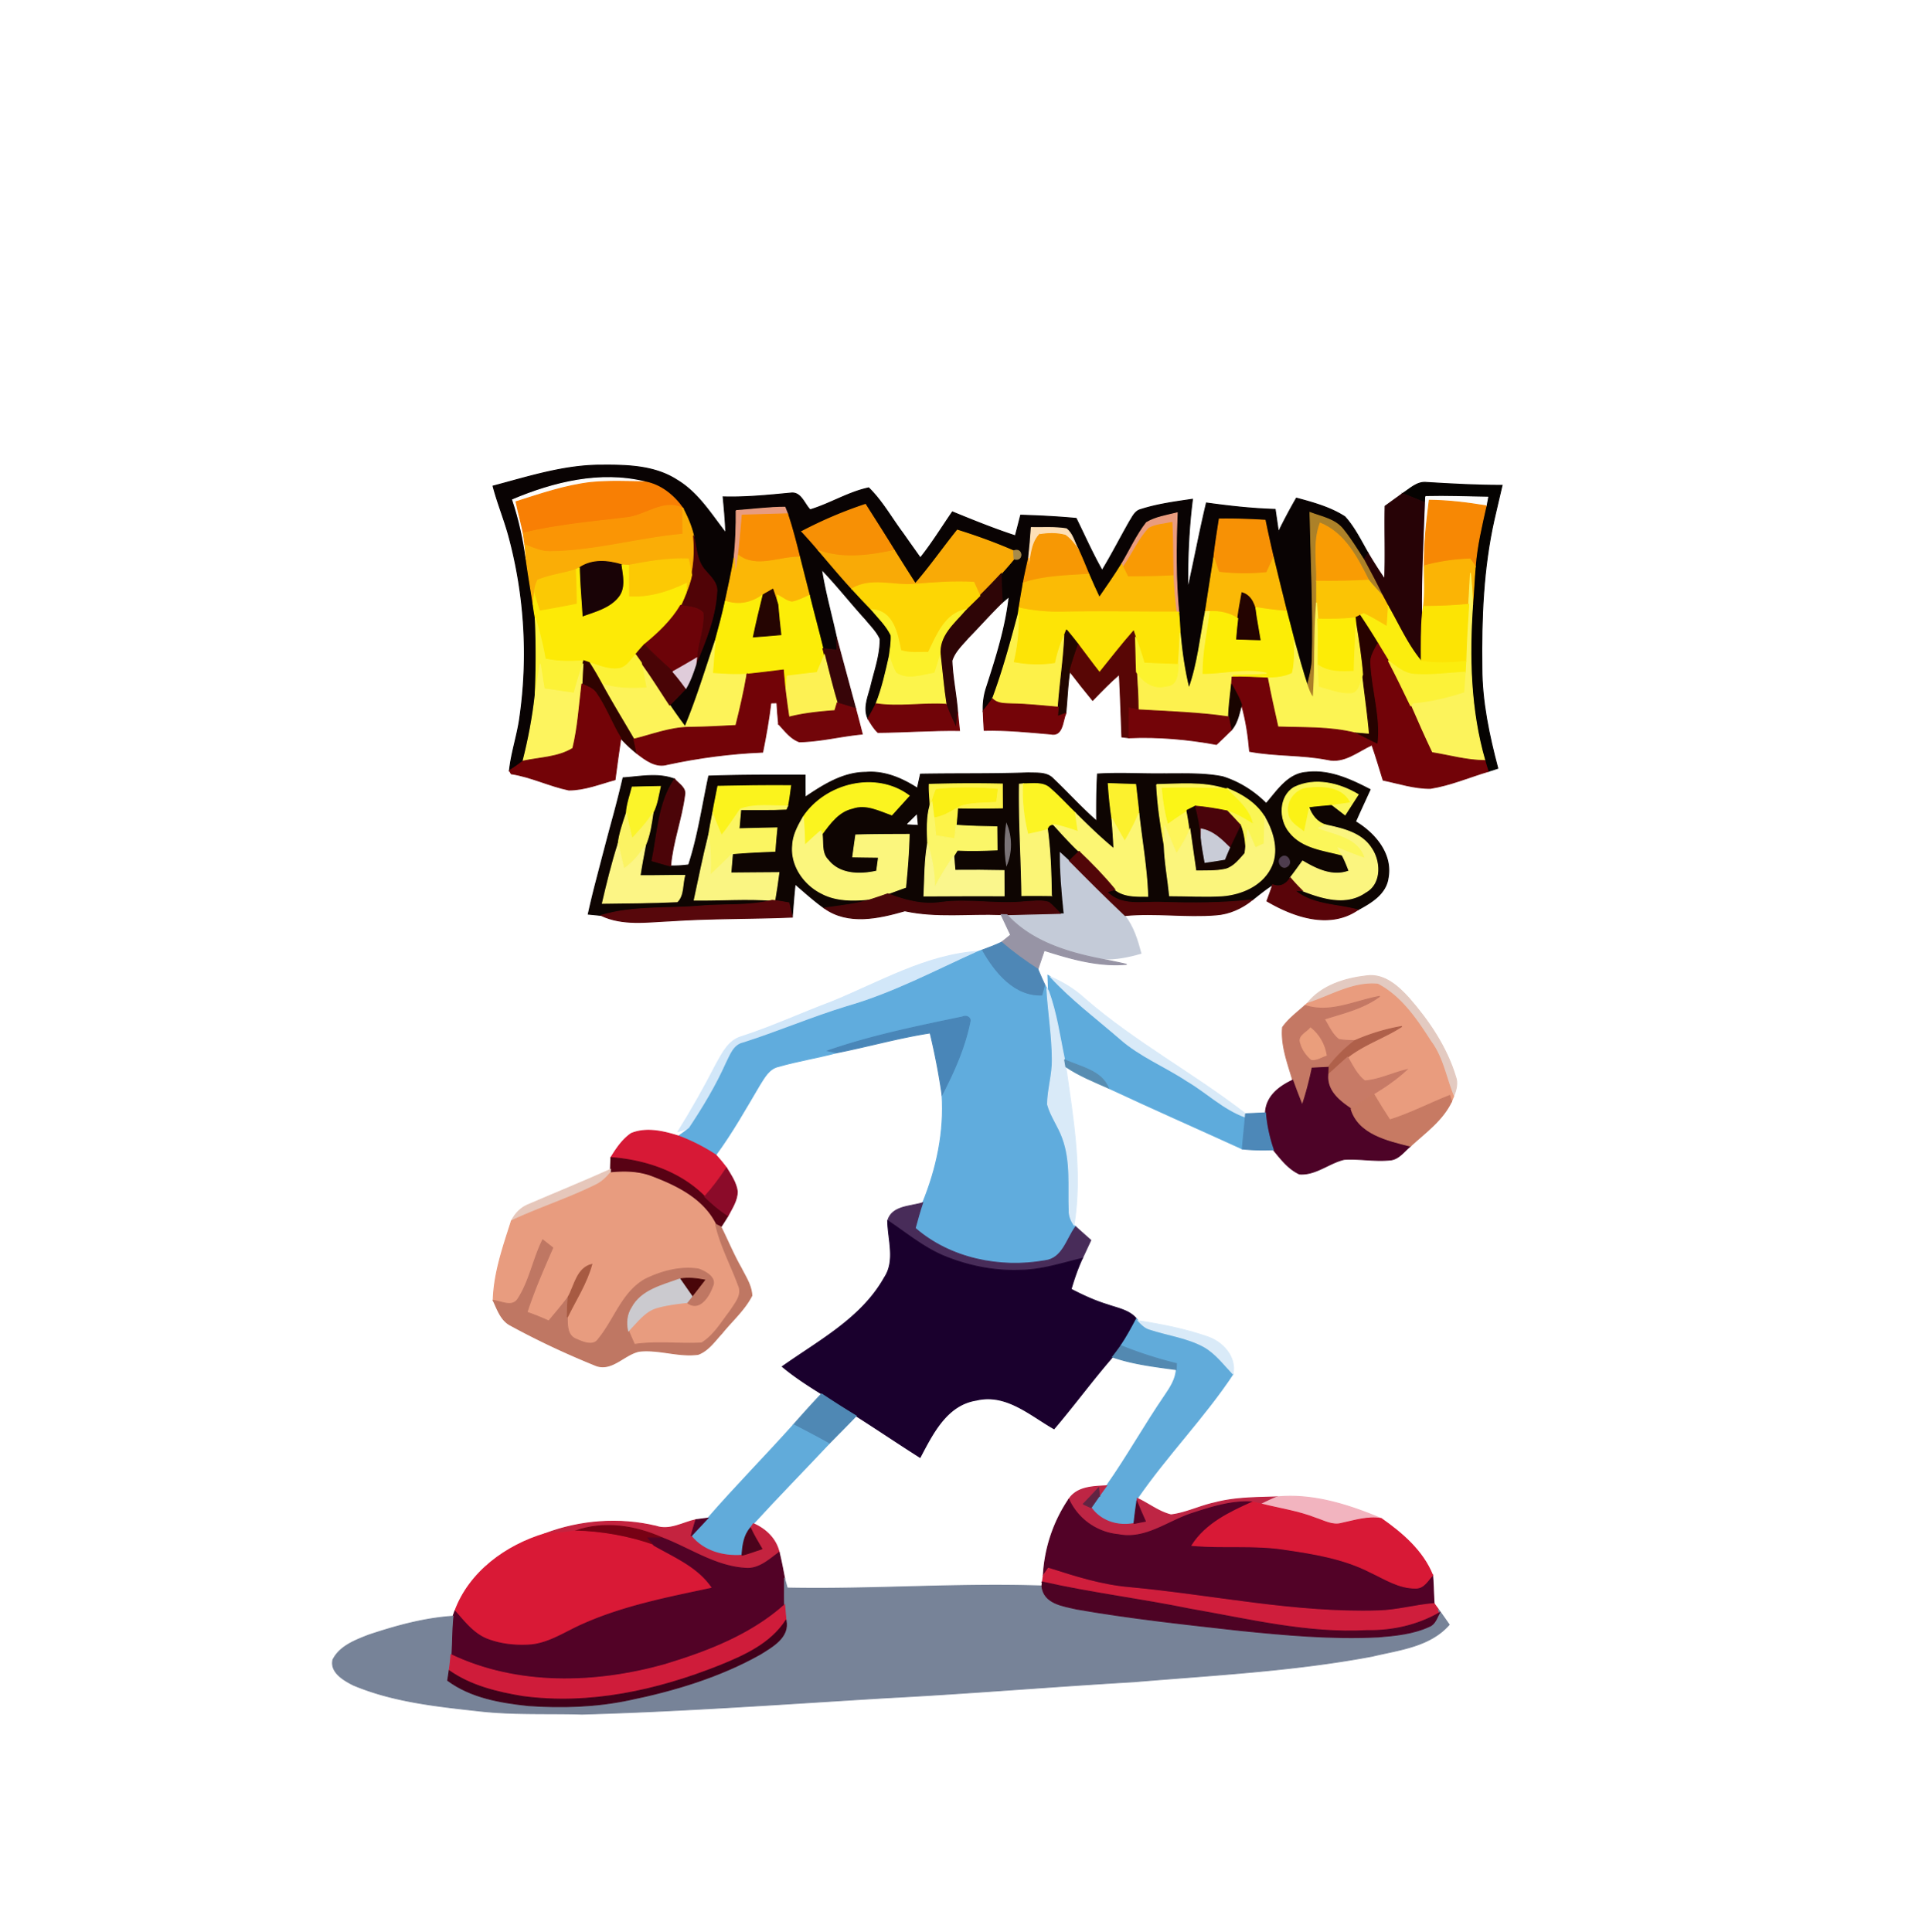 <svg xmlns="http://www.w3.org/2000/svg" width="683" height="684" fill="none" viewBox="0 0 683 684"><path fill="#090303" stroke="#090303" stroke-width=".333" d="M174.574 172.113c12.694-3.36 25.44-7.52 38.72-7.413 9-.067 18.627.226 26.427 5.293 7.467 4.467 12.053 12.053 17.253 18.733-.133-4.28-.533-8.533-.933-12.8 8.04.24 16.04-.586 24.027-1.346 3.546-.414 4.706 3.84 6.773 5.933 7.08-2.133 13.507-6.227 20.733-7.773 4.814 4.693 8.094 10.706 12.107 16.053 2.04 2.933 4.12 5.827 6.187 8.747 4.146-5.174 7.6-10.84 11.36-16.28 7.346 3.013 14.72 6 22.266 8.466.654-2.426 1.267-4.866 1.894-7.306 6.56.2 13.106.52 19.64 1.133 3.026 6.16 5.813 12.453 9.2 18.427 3.453-5.694 6.466-11.627 9.76-17.4 1.026-1.587 1.866-3.64 3.893-4.16 5.933-1.907 12.173-2.734 18.333-3.64-1.346 10.56-1.76 21.2-1.68 31.853 2.32-10.16 4.187-20.4 6.627-30.533 8.08 1.12 16.173 2.026 24.333 2.266.387 2.68.787 5.347 1.174 8.027 1.96-4.093 4.106-8.08 6.36-12.013 5.906 1.6 11.986 3.253 17.16 6.6 3.44 3.813 5.693 8.52 8.24 12.933-.374.587-1.134 1.747-1.52 2.32-2.32-3.613-4.56-7.293-7.254-10.653-2.8-3.734-7.72-4.534-11.826-6.107.373 17.453 1.266 34.92.786 52.387-.146 3.066-1.066 6.013-1.706 8.986-1.747-5.306-3.227-10.706-4.707-16.093-.84-3.453-1.813-6.867-2.68-10.307-1.547-6.293-3.147-12.573-4.64-18.88-1.04-4.44-2.04-8.88-2.947-13.346-5.4-.334-10.8-.507-16.213-.44-.707 4.546-1.44 9.106-1.947 13.693-.96 6.373-2.04 12.72-2.973 19.107-1.827 9.106-2.667 18.48-5.84 27.266-1.587-6.466-2.52-13.093-3.12-19.72a226.37 226.37 0 0 0-.48-7.386c-1.133-11.68-1-23.44-.547-35.147-3.68.92-7.586 1.48-10.88 3.453-3.506 4.52-5.866 9.8-8.8 14.707-2.506 4.027-5.186 7.933-7.893 11.813-1.28-2.72-2.533-5.453-3.707-8.226-1.226-2.894-2.36-5.827-3.693-8.667-1.427-2.44-1.987-5.72-4.307-7.453-4.093-.654-8.266-.334-12.386-.414-.24 3.587-.547 7.16-.947 10.72-.64 2.974-1.333 5.92-1.88 8.907-.52 2.947-1.04 5.907-1.507 8.867-.066.546-.226 1.64-.306 2.186-2.68 10.08-5.44 20.187-9.094 29.974-1.04 1.466-2.173 2.866-3.293 4.266-.107-2.853.28-5.693 1.2-8.4 3.387-10.493 6.773-21.08 7.987-32.093-.6.52-1.814 1.547-2.414 2.053-.226-3.373-.346-6.76-.413-10.146a143.02 143.02 0 0 0 4.547-5.24c3.426 1.12 3.133-4.24-.16-2.827-6.48-2.827-13.147-5.24-19.894-7.347-5.026 6.254-9.613 12.867-14.88 18.92a834.258 834.258 0 0 1-7.426-11.746c-3.347-5.467-6.827-10.867-10.254-16.294a150.039 150.039 0 0 0-22.506 9.587c2.053 2.24 4.093 4.507 6.04 6.84 3.853 4.52 7.666 9.08 11.68 13.453 2.266 2.52 4.626 4.96 6.973 7.414 2.427 2.893 5.253 5.586 6.92 9.04.133 2.48-.32 4.946-.64 7.413-1.28 5.68-2.533 11.413-4.693 16.84-.88 1.8-1.88 3.533-2.854 5.293-1.826-3.986.24-8.093 1.134-12.026 1.32-5.334 3.213-10.667 3.16-16.227-1.174-2.64-3.32-4.693-5.107-6.907-5.32-5.826-10.16-12.053-15.64-17.72 1.267 8.187 3.56 16.16 5.307 24.24.066 1.454.106 2.894.146 4.347-1.666-.173-3.306-.347-4.96-.507-1.533-6.293-3.253-12.533-4.8-18.826-1.146-4.534-2.333-9.054-3.453-13.587-1.293-5.147-2.587-10.307-4.28-15.347-.24-.586-.693-1.746-.92-2.333-5.787.013-11.52.813-17.28 1.187.053 5.586-.12 11.186-.72 16.746-.853 5.147-2 10.24-3.093 15.347-1.027 4.72-2.28 9.4-3.56 14.053-3.467 10.174-6.534 20.48-10.694 30.4a162.434 162.434 0 0 1-5.466-7.68c1.96-1.946 3.92-3.893 5.76-5.946 1.573-2.64 2.573-5.56 3.52-8.48 3.386-8.134 6.866-16.507 7.386-25.4.48-3.44-2.4-5.76-4.346-8.134-2.854-3.333-2.774-7.986-3.88-12.026-.76-3.414-2.187-6.614-3.774-9.707-3.226-4.56-7.826-8.32-13.44-9.333-15.813-3.84-32.186.16-46.84 6.333 2.307 6.867 3.854 13.947 4.814 21.12.72 5.307 1.64 10.6 2.453 15.907.213 1.613.467 3.213.76 4.826.413 9.094.387 18.227-.027 27.32-.866 7.88-2.346 15.68-4.306 23.374-1.534 1.226-3.174 2.32-4.814 3.386.68-6.52 2.907-12.76 3.734-19.266 3.013-21.28 1.64-43.2-4-63.96-1.627-5.92-3.987-11.6-5.534-17.547Z"/><path fill="#FCFCFB" stroke="#FCFCFB" stroke-width=".333" d="M181.492 176.953c14.654-6.173 31.027-10.173 46.84-6.333-6.333-.16-12.693-.387-19 .2-9.146 1.04-17.893 4.066-26.626 6.84.773 3.706 1.786 7.373 2.573 11.093.147 1.027.427 3.107.56 4.147.16 1.72.32 3.44.467 5.173-.96-7.173-2.507-14.253-4.814-21.12Z"/><path fill="#F87F04" stroke="#F87F04" stroke-width=".333" d="M182.707 177.66c8.733-2.774 17.48-5.8 26.627-6.84 6.306-.587 12.666-.36 19-.2 5.613 1.013 10.213 4.773 13.44 9.333-7.107-3.36-13.347 2.88-20.32 3.427-12.107 1.44-24.28 2.533-36.174 5.373-.786-3.72-1.8-7.387-2.573-11.093Z"/><path fill="#050301" stroke="#050301" stroke-width=".333" d="M496.574 174.767c2.667-1.68 5.227-4.387 8.654-3.933 8.853.533 17.72 1.04 26.613 1.013-.92 4.107-1.96 8.187-2.867 12.307-3.826 17.16-4.506 34.8-4.28 52.32.014 12.08 2.56 23.96 5.627 35.573-.853.28-2.56.827-3.413 1.107-.4-1.28-.827-2.547-1.16-3.84-5.174-17.894-5.627-36.734-4.347-55.187.373-4.533.547-9.067.947-13.587.546-7.266 2.253-14.346 3.84-21.426.146-.774.44-2.307.586-3.067-7.333-.107-14.653-.413-21.973-.227-.027.547-.067 1.64-.093 2.2-2.72-1.093-5.427-2.173-8.134-3.253Z"/><path fill="#270306" stroke="#270306" stroke-width=".333" d="M490.413 179.233c2.053-1.48 4.107-2.973 6.16-4.466 2.707 1.08 5.413 2.16 8.133 3.253-.48 12.96-1.173 25.92-1.04 38.907-.546 5.733-.44 11.493-.426 17.24-4.854-5.814-7.934-12.814-11.667-19.347a173.795 173.795 0 0 0-2.04-3.8c-2.107-4.32-4.333-8.573-6.627-12.787a132.3 132.3 0 0 0 1.52-2.32c1.854 3.107 3.787 6.174 5.854 9.16.293-8.613-.027-17.226.133-25.84Z"/><path fill="#FCFCFB" stroke="#FCFCFB" stroke-width=".333" d="M504.798 175.82c7.32-.187 14.64.12 21.974.226-.147.76-.44 2.294-.587 3.067-6.653-1.093-13.373-1.933-20.12-1.987-.96 7.707-1.84 15.44-1.773 23.214-.027 4.8.32 9.613-.254 14.4l-.373 2.186c-.133-12.986.56-25.946 1.04-38.906.027-.56.067-1.654.093-2.2Z"/><path fill="#FA9505" stroke="#FA9505" stroke-width=".333" d="M221.455 183.38c6.973-.547 13.213-6.787 20.32-3.427-.014 3.067 0 6.147.04 9.214-15.827 1.413-31.28 6.04-47.24 6.173-3.094 0-5.92-1.347-8.734-2.44-.133-1.04-.413-3.12-.56-4.147 11.894-2.84 24.067-3.933 36.174-5.373Z"/><path fill="#F78804" stroke="#F78804" stroke-width=".333" d="M506.066 177.127c6.747.053 13.467.893 20.12 1.987-1.587 7.08-3.293 14.16-3.84 21.426-.467-.653-1.387-1.96-1.84-2.613-5.48.2-10.92.987-16.213 2.413-.067-7.773.813-15.506 1.773-23.213Z"/><path fill="#E89C7F" stroke="#E89C7F" stroke-width=".333" d="M260.642 180.78c5.76-.373 11.493-1.173 17.28-1.186.227.586.68 1.746.92 2.333-5.347.173-10.693.32-16.04.467-.44 4.746-.773 9.506-1.36 14.24-.28 2.253-.64 4.493-1 6.733-.2-1.947-.373-3.893-.52-5.84.6-5.56.773-11.16.72-16.747Z"/><path fill="#F79005" stroke="#F79005" stroke-width=".333" d="M283.906 188.193a150.05 150.05 0 0 1 22.507-9.587c3.427 5.427 6.907 10.827 10.253 16.294-8.786 1.88-18.04 3.133-26.72.133-1.946-2.333-3.986-4.6-6.04-6.84Z"/><path fill="#FAAD06" stroke="#FAAD06" stroke-width=".333" d="M241.773 179.953c1.587 3.093 3.014 6.293 3.774 9.707.48 4.64.293 9.346-.641 13.906-.373-1.893-.76-3.786-1.186-5.666-7.134-.294-14.174.946-21.147 2.266a27.198 27.198 0 0 1-2.346-.16c-5.054-1.52-10.507-2.053-15.107 1.067-.347.16-1.013.493-1.36.653-4.4 1.414-9.067 1.92-13.347 3.694a11.35 11.35 0 0 0-1.173 4.106l-.48 4.454c-.813-5.307-1.734-10.6-2.454-15.907-.146-1.733-.306-3.453-.466-5.173 2.813 1.093 5.64 2.44 8.733 2.44 15.96-.134 31.414-4.76 47.24-6.174-.04-3.066-.053-6.146-.04-9.213Z"/><path fill="#F98F04" stroke="#F98F04" stroke-width=".333" d="M262.801 182.393c5.347-.146 10.694-.293 16.04-.466 1.694 5.04 2.987 10.2 4.28 15.346-7.186-.093-15.32 4.2-21.68-.64.587-4.733.92-9.493 1.36-14.24Z"/><path fill="#E99C7E" stroke="#E99C7E" stroke-width=".333" d="M405.933 185.047c3.293-1.973 7.2-2.533 10.88-3.453-.454 11.706-.587 23.466.546 35.146l-.933-.04c-.507-4.266-.893-8.533-1.08-12.826-.147-6.294-.053-12.587-.4-18.88-2.747.613-5.707.68-8.187 2.08-3.773 4.066-5.906 9.306-9.106 13.786l-.52-1.106c2.933-4.907 5.293-10.187 8.8-14.707Z"/><path fill="#AC8128" stroke="#AC8128" stroke-width=".333" d="M463.826 181.474c4.107 1.573 9.027 2.373 11.827 6.106 2.693 3.36 4.933 7.04 7.253 10.654 2.294 4.213 4.52 8.466 6.627 12.786-1.653-1.853-3.4-3.64-4.947-5.586-4.026-7.974-8.386-16.587-17.146-20.214-2.494 6.6-1.134 13.72-1.254 20.587 0 2.52-.026 5.04-.026 7.573-1 11.2-.347 22.467-1.2 33.667-1.054-1.213-1.507-2.733-2.054-4.2.64-2.973 1.56-5.92 1.707-8.987.48-17.466-.413-34.933-.787-52.386Z"/><path fill="#F79105" stroke="#F79105" stroke-width=".333" d="M431.72 183.78c5.413-.067 10.813.106 16.213.44.907 4.466 1.907 8.906 2.947 13.346-.8 1.72-1.6 3.44-2.373 5.174-5.654.626-11.347.533-16.987-.12a196.229 196.229 0 0 1-1.747-5.147c.507-4.587 1.24-9.147 1.947-13.693Z"/><path fill="#FDDFB6" stroke="#FDDFB6" stroke-width=".333" d="M365.147 186.807c4.12.08 8.293-.24 12.387.413 2.32 1.733 2.88 5.013 4.306 7.453-1.333-1.893-2.746-3.813-4.653-5.146-3-.8-6.173-.72-9.2-.2-3.093 3.44-2.88 8.413-3.893 12.68l.106-4.48c.4-3.56.707-7.134.947-10.72Z"/><path fill="#F99A04" stroke="#F99A04" stroke-width=".333" d="M406.759 187.073c2.48-1.4 5.44-1.467 8.187-2.08.346 6.293.253 12.587.4 18.88-5.347.307-10.694.347-16.04.374-.414-.84-1.24-2.534-1.654-3.387 3.2-4.48 5.334-9.72 9.107-13.787Z"/><path fill="#F99C04" stroke="#F99C04" stroke-width=".333" d="M466.186 205.806c.12-6.866-1.24-13.986 1.253-20.586 8.76 3.626 13.12 12.24 17.147 20.213-6.134.387-12.267.44-18.4.373Z"/><path fill="#F9AA06" stroke="#F9AA06" stroke-width=".333" d="M324.092 206.647c5.267-6.054 9.853-12.667 14.88-18.92 6.747 2.106 13.413 4.52 19.893 7.346l.16 2.827a142.163 142.163 0 0 1-4.546 5.24 278.966 278.966 0 0 1-7.534 7.8c-.72-1.587-1.44-3.16-2.16-4.747-6.986-.426-13.973.147-20.933.707-7.427.667-15.347-2.48-22.227 1.587-4.013-4.374-7.826-8.934-11.68-13.454 8.68 3 17.934 1.747 26.72-.133 2.44 3.933 4.92 7.853 7.427 11.747Z"/><path fill="#500306" stroke="#500306" stroke-width=".333" d="M245.547 189.66c1.106 4.04 1.026 8.693 3.88 12.027 1.946 2.373 4.826 4.693 4.346 8.133-.52 8.894-4 17.267-7.386 25.4.066-.56.213-1.68.28-2.24.306-5.4 2.653-10.587 2.226-16-1.906-2.16-5.24-2.013-7.893-2.64a54.07 54.07 0 0 0 1.88-4.347c.8-2.106 1.6-4.213 2.027-6.426.933-4.56 1.12-9.267.64-13.907Z"/><path fill="#F79804" stroke="#F79804" stroke-width=".333" d="M367.987 189.327c3.027-.52 6.2-.6 9.2.2 1.907 1.333 3.32 3.253 4.653 5.146 1.334 2.84 2.467 5.774 3.694 8.667-7.787.547-15.734.587-23.214 3.093.547-2.986 1.24-5.933 1.88-8.906l-.106 4.48c1.013-4.267.8-9.24 3.893-12.68Z"/><path fill="#A88B4A" stroke="#A88B4A" stroke-width=".333" d="M358.867 195.073c3.294-1.413 3.587 3.947.16 2.827l-.16-2.827Z"/><path fill="#FBB706" stroke="#FBB706" stroke-width=".333" d="M260.441 203.367c.36-2.24.72-4.48 1-6.733 6.36 4.84 14.494.546 21.68.64 1.12 4.533 2.307 9.053 3.454 13.586-2 .88-3.974 1.934-6.134 2.334-1.92-.227-3.466-1.654-5.16-2.48.027.826.094 2.48.12 3.293-.533-1.813-1.146-3.587-1.76-5.373-.853.493-2.573 1.466-3.426 1.96-3.947 2.92-8.694 3.986-13.387 2.28 1.093-5.107 2.24-10.2 3.093-15.347.147 1.947.32 3.893.52 5.84Z"/><path fill="#FCC904" stroke="#FCC904" stroke-width=".333" d="M222.574 200.167c6.973-1.32 14.013-2.56 21.146-2.267.427 1.88.814 3.773 1.187 5.667-.427 2.213-1.227 4.32-2.027 6.426.04-.853.134-2.546.174-3.4-6.4 3.04-13.267 5.267-20.454 4.72-.026-3.72-.053-7.426-.026-11.146Z"/><path fill="#FBB906" stroke="#FBB906" stroke-width=".333" d="M426.801 216.58c.933-6.386 2.013-12.733 2.973-19.106.56 1.72 1.133 3.426 1.747 5.146 5.64.654 11.333.747 16.986.12.774-1.733 1.574-3.453 2.374-5.173 1.493 6.307 3.093 12.587 4.64 18.88-3.64-.267-7.254-.72-10.84-1.333l.373 2.866c-.707-3.2-1.667-7.066-5.307-8.093-.533 3.04-1.146 6.067-1.506 9.133-2.987-1.96-6.52-2.64-10.04-2.48l-1.4.04Z"/><path fill="#FBB405" stroke="#FBB405" stroke-width=".333" d="M504.292 200.34c5.294-1.427 10.734-2.213 16.214-2.413.453.653 1.373 1.96 1.84 2.613-.4 4.52-.574 9.053-.947 13.587-.08-3.72-.387-7.414-.76-11.107-.227 3.653-.413 7.307-.613 10.973-5.32.52-10.654.747-15.987.747.573-4.787.227-9.6.253-14.4Z"/><path fill="#190306" stroke="#190306" stroke-width=".333" d="M205.121 201.073c4.6-3.12 10.053-2.587 15.107-1.067.52 3.827 1.613 8.294-1.107 11.6-3.187 3.974-8.44 5.227-13 6.92-.307-5.826-.88-11.626-1-17.453Z"/><path fill="#FDEA06" stroke="#FDEA06" stroke-width=".333" d="M220.228 200.007c.774.08 1.56.146 2.347.16-.027 3.72 0 7.426.027 11.146 7.186.547 14.053-1.679 20.453-4.719-.04.853-.133 2.546-.173 3.399a54.07 54.07 0 0 1-1.88 4.347c-3.254 5.494-7.96 9.893-12.854 13.907a52.267 52.267 0 0 0-3.106 3.56c-1.747 1.973-3.294 4.76-6.227 4.986-3.547.427-6.907-1.146-10.213-2.186a78.29 78.29 0 0 0-1.934-.654c-4.546.32-9.146.387-13.626-.613-.827-4.92-2.08-9.76-3.52-14.533a99.68 99.68 0 0 1-.76-4.827l.48-4.453c.613 2.173 1.32 4.306 2 6.466a347.48 347.48 0 0 0 12.826-2.373c-.04-3.973-.186-7.933-.306-11.893.346-.16 1.013-.494 1.36-.654.12 5.827.693 11.627 1 17.454 4.56-1.693 9.813-2.947 13-6.92 2.72-3.307 1.626-7.773 1.106-11.6Z"/><path fill="#FBBB05" stroke="#FBBB05" stroke-width=".333" d="M389.239 211.566c2.707-3.88 5.387-7.786 7.894-11.813l.52 1.107c.413.853 1.24 2.546 1.653 3.386 5.347-.026 10.693-.066 16.04-.373.187 4.293.573 8.56 1.08 12.827-13.467.066-26.947-.24-40.413.053-5.107.12-10.2-.413-15.201-1.453.467-2.96.987-5.92 1.507-8.867 7.48-2.507 15.427-2.547 23.214-3.093 1.173 2.773 2.426 5.506 3.706 8.226Z"/><path fill="#FBC904" stroke="#FBC904" stroke-width=".333" d="M190.412 205.42c4.28-1.773 8.946-2.28 13.346-3.693.12 3.96.267 7.92.307 11.893a347.532 347.532 0 0 1-12.827 2.373c-.68-2.16-1.386-4.293-2-6.466.134-1.44.52-2.814 1.174-4.107Z"/><path fill="#2E0506" stroke="#2E0506" stroke-width=".333" d="M346.948 210.94a277.511 277.511 0 0 0 7.533-7.8c.067 3.386.187 6.773.414 10.146-4.2 4.067-8.054 8.454-12.134 12.627-2.12 2.467-4.706 4.813-5.706 8.013.226 6.16 1.586 12.227 2.013 18.387-.12 1.84-.28 3.693-.453 5.547-1.334-2.774-2.627-5.574-3.654-8.467-.88-5.733-1.36-11.533-2.04-17.293-.813-7.04 4.947-11.494 9.04-16.28 1.654-1.627 3.334-3.227 4.987-4.88Z"/><path fill="#FCF35B" stroke="#FCF35B" stroke-width=".333" d="M520.638 203.02c.374 3.693.68 7.386.76 11.106-1.28 18.454-.827 37.294 4.347 55.187-6.36-.027-12.52-1.813-18.76-2.813-2.654-5.494-5.08-11.08-7.52-16.654l.8-.96c6.147-.493 12.133-1.946 17.987-3.84.186-2.346.386-4.706.546-7.053.04-.96.147-2.88.2-3.84.174-6.733.587-13.44 1.027-20.16.2-3.667.387-7.32.613-10.973Z"/><path fill="#FDD604" stroke="#FDD604" stroke-width=".333" d="M301.625 208.487c6.88-4.067 14.8-.92 22.227-1.587 6.96-.56 13.946-1.133 20.933-.707.72 1.587 1.44 3.16 2.16 4.747-1.653 1.653-3.333 3.253-4.987 4.88-7.413 1.507-10.266 9.133-13.226 15.173-3.267-.053-6.654.387-9.8-.653-1.16-5.96-2.707-14.2-10.334-14.44-2.346-2.453-4.706-4.893-6.973-7.413Z"/><path fill="#FBC405" stroke="#FBC405" stroke-width=".333" d="M466.187 205.807c6.133.067 12.266.013 18.4-.373 1.546 1.946 3.293 3.733 4.946 5.586.694 1.254 1.374 2.52 2.04 3.8-.093 2.36-.293 4.707-.453 7.067-2.733-1.6-5.44-3.253-8.293-4.6-.334.147-.973.467-1.307.627-.413.213-1.253.64-1.666.853-4.4.56-8.854.52-13.267.467-.147-1.96-.294-3.907-.427-5.854 0-2.533.027-5.053.027-7.573Z"/><path fill="#FCED08" stroke="#FCED08" stroke-width=".333" d="M256.826 212.874c4.693 1.706 9.44.64 13.386-2.28-1.24 4.96-2.426 9.933-3.466 14.933 3.24-.227 6.48-.507 9.733-.8-.387-3.573-.8-7.133-1.08-10.72-.027-.813-.093-2.467-.12-3.293 1.693.826 3.24 2.253 5.16 2.48 2.16-.4 4.133-1.454 6.133-2.334 1.547 6.294 3.267 12.534 4.8 18.827.147.573.414 1.707.56 2.267-.893 2.053-1.76 4.12-2.64 6.186-3.533.374-7.053.8-10.573 1.254-.187 2.106-.387 4.2-.533 6.306-.387-2.813-.56-5.64-.84-8.466-4.294.48-8.547 1.106-12.84 1.493-4.08.28-8.174.013-12.24-.267.32-3.84.546-7.693 1-11.533 1.28-4.653 2.533-9.333 3.56-14.053Z"/><path fill="#250502" stroke="#250502" stroke-width=".333" d="M270.213 210.594c.853-.494 2.573-1.467 3.426-1.96.614 1.786 1.227 3.56 1.76 5.373.28 3.587.694 7.147 1.08 10.72-3.253.293-6.493.573-9.733.8 1.04-5 2.227-9.973 3.467-14.933Z"/><path fill="#240401" stroke="#240401" stroke-width=".333" d="M438.239 219.02c.36-3.067.973-6.093 1.507-9.133 3.64 1.026 4.6 4.893 5.306 8.093.52 2.96 1 5.933 1.507 8.907-3.027-.107-6.053-.2-9.067-.28.2-2.534.427-5.067.747-7.587Z"/><path fill="#6C0308" stroke="#6C0308" stroke-width=".333" d="M228.148 228.247c4.894-4.014 9.6-8.414 12.854-13.907 2.653.627 5.986.48 7.893 2.64.427 5.413-1.92 10.6-2.227 16-2.786 1.653-5.6 3.28-8.426 4.866-3.44-3.12-6.934-6.186-10.094-9.599Z"/><path fill="#FCED06" stroke="#FCED06" stroke-width=".333" d="M444.681 215.113c3.587.614 7.2 1.067 10.84 1.334.867 3.44 1.84 6.853 2.68 10.306.16 3.88.334 7.867-.626 11.667-2.72 1.36-5.8 1.667-8.8 1.667-4.174-.174-8.347-.427-12.52-.32l.093-.907c4.027-.133 8.053-.187 12.08-.48-7.573-1.8-15.173.547-22.8.413-.08-7.506 1.533-14.866 2.573-22.253 3.52-.16 7.054.52 10.04 2.48-.32 2.52-.546 5.053-.746 7.587 3.013.08 6.04.173 9.066.28-.506-2.974-.986-5.947-1.506-8.907l-.374-2.867Z"/><path fill="#FCF453" stroke="#FCF453" stroke-width=".333" d="M464.96 247.047c.853-11.2.2-22.467 1.2-33.667.133 1.947.28 3.893.427 5.853.346 5.427.066 10.867.12 16.307.08 2.493.253 4.973.426 7.467 3.68.973 7.387 2.546 11.267 2.306 2.947-.413 2.933-4.28 4.053-6.44.774 7.027 1.84 14.027 2.427 21.094-1.293-.107-3.88-.32-5.16-.427-8.92-2.24-18.16-1.787-27.253-2.133-1.294-5.76-2.587-11.52-3.694-17.32 3 0 6.08-.307 8.8-1.667.96-3.8.787-7.787.627-11.667 1.48 5.387 2.96 10.787 4.707 16.094.546 1.466 1 2.986 2.053 4.2Z"/><path fill="#FCE404" stroke="#FCE404" stroke-width=".333" d="M504.04 214.74c5.333 0 10.666-.227 15.986-.747-.44 6.72-.853 13.427-1.026 20.16-5.24.654-10.534.774-15.76.014-.014-5.747-.12-11.507.426-17.24l.374-2.187Z"/><path fill="#FCF12A" stroke="#FCF12A" stroke-width=".333" d="M308.602 215.9c7.626.24 9.173 8.48 10.333 14.44 3.147 1.04 6.533.6 9.8.654 2.96-6.04 5.813-13.667 13.227-15.174-4.094 4.787-9.854 9.24-9.04 16.28-.6 2.107-1.294 4.2-1.96 6.28-4.467.64-9.68 2.787-13.747-.12-1.067-1.84-1.72-3.893-2.333-5.906.32-2.467.773-4.934.64-7.414-1.667-3.453-4.494-6.146-6.92-9.04Z"/><path fill="#FDE406" stroke="#FDE406" stroke-width=".333" d="M360.812 215.3c5 1.04 10.093 1.573 15.2 1.453 13.467-.293 26.947.013 40.413-.053l.934.04c.2 2.453.36 4.92.48 7.386a285.67 285.67 0 0 1-.614 11.16c-4.053-.133-8.093-.266-12.12-.48-.906-3.093-1.866-6.16-3.053-9.146-.187-.547-.56-1.627-.733-2.174-4.187 4.747-8.04 9.76-12.014 14.667-2.573-3.253-5-6.627-7.52-9.92a141.067 141.067 0 0 0-4.16-5.187c-.16.387-.466 1.174-.626 1.56a47.274 47.274 0 0 0-3.32 10.294c-4.974.813-10.027.64-14.96-.32a63.137 63.137 0 0 0 1.786-17.094c.08-.546.24-1.64.307-2.186Z"/><path fill="#FBED0E" stroke="#FBED0E" stroke-width=".333" d="M491.12 221.887c.16-2.36.36-4.707.453-7.067 3.733 6.534 6.813 13.534 11.667 19.347 5.226.76 10.52.64 15.76-.013-.054.96-.16 2.88-.2 3.84-6.04.373-12.08 1.226-18.12.773-3.547-.24-6.334-2.733-9.054-4.733a469.461 469.461 0 0 0-3.76-6.174c-2.04-3.373-4.16-6.68-6.346-9.946.333-.16.973-.48 1.306-.627 2.854 1.347 5.56 3 8.294 4.6Z"/><path fill="#FDF14E" stroke="#FDF14E" stroke-width=".333" d="m426.798 216.58 1.4-.04c-1.04 7.387-2.653 14.747-2.573 22.253 7.627.134 15.227-2.213 22.8-.413-4.027.293-8.053.347-12.08.48l-.093.907c-.054.626-.147 1.866-.2 2.48-.414 3.853-.947 7.706-1.054 11.586-10.613-1.56-21.333-1.84-32.013-2.493 0-4.467-.307-8.933-.587-13.387 2.347 3.507 6.134 6.24 10.56 4.947 4.027-.133 4-4.667 4.267-7.613.28-3.72.48-7.44.613-11.16.6 6.626 1.534 13.253 3.12 19.72 3.174-8.787 4.014-18.16 5.84-27.267Z"/><path fill="#FDF149" stroke="#FDF149" stroke-width=".333" d="M351.414 247.46c3.653-9.787 6.413-19.894 9.093-29.974a63.137 63.137 0 0 1-1.786 17.094c4.933.96 9.986 1.133 14.96.32.706-3.547 1.826-7 3.32-10.294-.347 8.627-1.72 17.174-2.32 25.787-5.36-.427-10.72-1.053-16.107-1.147-2.453-.16-5.28.147-7.16-1.786Z"/><path fill="#270200" stroke="#270200" stroke-width=".333" d="M479.852 218.766c.413-.213 1.253-.64 1.667-.853a256.934 256.934 0 0 1 6.346 9.947c-1.16 2.266-2.8 4.533-2.493 7.226.48 9.547 3.693 18.88 2.493 28.534-2.76-1.294-5.44-2.72-8.146-4.08l5.16.426c-.587-7.066-1.654-14.066-2.427-21.093-.453-5.893-1.387-11.747-2.333-17.573l-.267-2.534Z"/><path fill="#FCF237" stroke="#FCF237" stroke-width=".333" d="M189.519 218.807c1.44 4.773 2.693 9.613 3.52 14.533 4.48 1 9.08.933 13.627.613l-.267.987c-1.133 3.48-2.213 6.987-3.147 10.52a986.309 986.309 0 0 0-10.573-1.547c-.467-2.946-.933-5.88-1.413-8.826-.614 3.68-1.254 7.346-1.774 11.04.414-9.094.44-18.227.027-27.32Z"/><path fill="#FDEC06" stroke="#FDEC06" stroke-width=".333" d="M466.586 219.233c4.413.054 8.867.094 13.267-.466.066.64.2 1.906.266 2.533-.213 5.48-.546 10.947-.666 16.427-4.347.146-9 .426-12.747-2.187-.053-5.44.227-10.88-.12-16.307Z"/><path fill="#FDF138" stroke="#FDF138" stroke-width=".333" d="M480.12 221.3c.947 5.826 1.88 11.68 2.334 17.573-1.12 2.16-1.107 6.027-4.054 6.44-3.88.24-7.586-1.333-11.266-2.307-.174-2.493-.347-4.973-.427-7.466 3.747 2.613 8.4 2.333 12.747 2.186.12-5.48.453-10.946.666-16.426Z"/><path fill="#210600" stroke="#210600" stroke-width=".333" d="M377.001 224.607c.16-.387.467-1.173.627-1.56a141.276 141.276 0 0 1 4.16 5.187c-1.067 3.16-2.173 6.306-3.013 9.533-.787 4.907-.894 9.88-1.414 14.813-.733.267-2.186.814-2.92 1.08.054-.813.187-2.453.24-3.266.6-8.614 1.974-17.16 2.32-25.787Z"/><path fill="#580605" stroke="#580605" stroke-width=".333" d="M389.307 238.153c3.973-4.907 7.826-9.92 12.013-14.667.173.547.547 1.627.733 2.174.147 4.093.16 8.2.347 12.293.28 4.453.587 8.92.587 13.387-.8-.16-2.414-.454-3.214-.614-.026 3.507-.066 7.014-.053 10.52-.627-.08-1.867-.226-2.493-.306-.32-7.387-.494-14.787-.907-22.16-3.333 2.88-6.387 6.053-9.453 9.213-2.76-3.36-5.454-6.76-8.094-10.227.84-3.226 1.947-6.373 3.014-9.533 2.52 3.293 4.946 6.667 7.52 9.92Z"/><path fill="#370508" stroke="#370508" stroke-width=".333" d="M296.188 225.847c2.28 8.346 4.534 16.693 6.76 25.04-2.186-.667-4.36-1.334-6.533-1.987-1.68-5.6-3.053-11.28-4.48-16.947-.147-.56-.413-1.693-.56-2.266 1.653.16 3.293.333 4.96.506-.04-1.453-.08-2.893-.147-4.346Z"/><path fill="#FCF32F" stroke="#FCF32F" stroke-width=".333" d="M402.055 225.66c1.186 2.987 2.146 6.053 3.053 9.147 4.027.213 8.067.346 12.12.48-.267 2.946-.24 7.48-4.267 7.613-4.426 1.294-8.213-1.44-10.56-4.947-.186-4.093-.2-8.2-.346-12.293Z"/><path fill="#FDF359" stroke="#FDF359" stroke-width=".333" d="M242.573 257.327c4.16-9.92 7.227-20.227 10.694-30.4-.454 3.84-.68 7.693-1 11.533 4.066.28 8.16.547 12.24.267-1.04 6.12-2.44 12.146-3.947 18.16-5.547.306-11.094.586-16.654.653-6.72.093-13.039 2.613-19.479 4.2-3.894-6.653-7.907-13.213-11.587-19.987 5.093 1.8 10.533 1.814 15.867 1.52-.56-2.88-1.041-5.76-1.654-8.626 3.573 4.853 6.72 9.986 10.054 15a163.473 163.473 0 0 0 5.466 7.68Z"/><path fill="#490406" stroke="#490406" stroke-width=".333" d="M225.039 231.807a52.281 52.281 0 0 1 3.107-3.56c3.16 3.413 6.653 6.48 10.093 9.6 1.667 1.84 3.147 3.853 4.627 5.853-1.84 2.054-3.8 4-5.76 5.947-3.334-5.013-6.48-10.147-10.054-15a602.72 602.72 0 0 1-2.013-2.84Z"/><path fill="#720308" stroke="#720308" stroke-width=".333" d="M487.868 227.86c1.267 2.04 2.52 4.107 3.76 6.174 2.707 5.226 5.293 10.506 7.84 15.813 2.44 5.573 4.867 11.16 7.52 16.653 6.24 1 12.4 2.787 18.76 2.814.333 1.293.76 2.56 1.16 3.84-6.787 2.04-13.387 4.88-20.413 6-5.707.08-11.227-1.774-16.76-2.92-1.294-4.174-2.534-8.36-3.96-12.48-4.974 2.266-9.894 6.6-15.734 5.2-9.106-1.8-18.48-1.2-27.586-2.907-.48-5.56-1.294-11.12-2.854-16.48-.813-2.6-2.293-4.92-3.546-7.32.053-.613.146-1.853.2-2.48 4.173-.107 8.346.147 12.52.32 1.106 5.8 2.4 11.56 3.693 17.32 9.093.347 18.333-.107 27.253 2.133 2.707 1.36 5.387 2.787 8.147 4.08 1.2-9.653-2.013-18.986-2.493-28.533-.307-2.693 1.333-4.96 2.493-7.227Z"/><path fill="#FCF237" stroke="#FCF237" stroke-width=".333" d="M218.815 236.793c2.933-.226 4.48-3.013 6.227-4.986.506.72 1.506 2.133 2.013 2.84.613 2.866 1.093 5.746 1.653 8.626-5.333.294-10.773.28-15.866-1.52-1.347-2.426-2.707-4.84-4.24-7.146 3.306 1.04 6.666 2.613 10.213 2.186Z"/><path fill="#DFCCDA" stroke="#DFCCDA" stroke-width=".333" d="M238.238 237.847a404.6 404.6 0 0 0 8.427-4.867c-.067.56-.213 1.68-.28 2.24-.947 2.92-1.947 5.84-3.52 8.48-1.48-2-2.96-4.013-4.627-5.853Z"/><path fill="#FDF153" stroke="#FDF153" stroke-width=".333" d="M289.294 238.14c.88-2.067 1.747-4.134 2.64-6.187 1.427 5.667 2.8 11.347 4.48 16.947-.2.68-.613 2.04-.813 2.72-5.467.426-10.96.946-16.28 2.32-.4-2.747-.8-5.48-1.133-8.24.146-2.107.346-4.2.533-6.307 3.52-.453 7.04-.88 10.573-1.253Z"/><path fill="#FCF44B" stroke="#FCF44B" stroke-width=".333" d="M314.881 232.353c.613 2.013 1.267 4.067 2.333 5.907 4.067 2.906 9.28.76 13.747.12.667-2.08 1.36-4.174 1.96-6.28.68 5.76 1.16 11.56 2.04 17.293-8.253-.547-16.56 1.067-24.773-.2 2.16-5.427 3.413-11.16 4.693-16.84Z"/><path fill="#300300" stroke="#300300" stroke-width=".333" d="M206.667 233.953c.494.16 1.454.48 1.934.653 1.533 2.307 2.893 4.72 4.24 7.147 3.68 6.773 7.693 13.333 11.586 19.987.427 1.64.734 3.32 1.04 4.986a46.482 46.482 0 0 1-5.666-5.32c-3.187-5.2-5.267-11.013-8.76-16.026-1.147-1.707-3.24-2.334-5.014-3.147.16-2.44.214-4.867.374-7.293l.266-.987Z"/><path fill="#FCF239" stroke="#FCF239" stroke-width=".333" d="M491.625 234.033c2.72 2 5.507 4.494 9.053 4.734 6.04.453 12.08-.4 18.12-.774-.16 2.347-.36 4.707-.546 7.054-5.854 1.893-11.84 3.346-17.987 3.84l-.8.96c-2.547-5.307-5.133-10.587-7.84-15.814Z"/><path fill="#FDF45E" stroke="#FDF45E" stroke-width=".333" d="M189.494 246.127c.52-3.693 1.16-7.36 1.773-11.04.48 2.947.947 5.88 1.414 8.827 3.52.493 7.053 1.013 10.573 1.546.934-3.533 2.014-7.04 3.147-10.52-.16 2.427-.213 4.854-.373 7.294-.934 7.586-1.387 15.293-3.201 22.746-5.186 3.227-11.76 3.254-17.639 4.52 1.96-7.693 3.439-15.493 4.306-23.373Z"/><path fill="#720307" stroke="#720307" stroke-width=".333" d="M264.506 238.727c4.293-.387 8.546-1.014 12.84-1.494.28 2.827.453 5.654.84 8.467.333 2.76.733 5.493 1.133 8.24-1.227.787-2.44 1.613-3.64 2.44-.28-2.507-.427-5.027-.6-7.533l-2.147.053c-.706 5.853-1.72 11.667-2.893 17.427-11.36.466-22.613 1.946-33.707 4.333-4.186 1.24-7.76-1.56-10.866-3.933-.307-1.667-.614-3.347-1.04-4.987 6.44-1.587 12.76-4.107 19.48-4.2 5.56-.067 11.106-.347 16.653-.653 1.507-6.014 2.907-12.04 3.947-18.16Z"/><path fill="#730307" stroke="#730307" stroke-width=".333" d="M206.028 242.233c1.774.814 3.867 1.44 5.014 3.147 3.493 5.013 5.573 10.827 8.76 16.027-.694 4.893-1.427 9.773-2.04 14.68-5.374 1.466-10.734 3.653-16.36 3.653-6.934-1.44-13.36-4.68-20.387-5.76-.16-.267-.48-.827-.64-1.093 1.64-1.067 3.28-2.16 4.813-3.387 5.88-1.267 12.454-1.293 17.64-4.52 1.814-7.453 2.267-15.16 3.2-22.747Z"/><path fill="#190400" stroke="#190400" stroke-width=".333" d="M436.053 242.247c1.254 2.4 2.734 4.72 3.547 7.32-.88 3.107-1.413 6.467-3.653 8.96a97.444 97.444 0 0 1-.947-4.693c.107-3.88.64-7.734 1.053-11.587Z"/><path fill="#740408" stroke="#740408" stroke-width=".333" d="M348.121 251.727c1.12-1.4 2.253-2.8 3.293-4.267 1.88 1.933 4.707 1.627 7.16 1.787 5.387.093 10.747.72 16.107 1.146-.053.814-.187 2.454-.24 3.267.733-.267 2.187-.813 2.92-1.08-1.173 2.8-1.04 8.293-5.387 7.32-7.813-.68-15.64-1.48-23.506-1.293-.134-2.294-.28-4.587-.347-6.88Z"/><path fill="#720509" stroke="#720509" stroke-width=".333" d="M296.413 248.9c2.173.654 4.347 1.32 6.533 1.987.8 3 1.6 6.013 2.36 9.04-7.453.667-14.786 2.613-22.28 2.733-3.093-1.093-5.16-3.96-7.346-6.28a134.97 134.97 0 0 1 3.64-2.44c5.32-1.373 10.813-1.893 16.28-2.32.2-.68.613-2.04.813-2.72Z"/><path fill="#710408" stroke="#710408" stroke-width=".333" d="M307.332 254.487c.973-1.76 1.973-3.494 2.853-5.294 8.214 1.267 16.52-.346 24.774.2 1.026 2.894 2.32 5.694 3.653 8.467.173-1.853.333-3.707.453-5.547.214 2.107.44 4.227.667 6.347-9.64-.133-19.253.613-28.88.68-1.48-1.373-2.493-3.16-3.52-4.853Z"/><path fill="#730408" stroke="#730408" stroke-width=".333" d="M399.775 250.727c.8.16 2.413.453 3.213.613 10.68.653 21.4.933 32.013 2.493.28 1.56.587 3.134.947 4.694-1.707 1.746-3.493 3.386-5.253 5.066-10.227-1.88-20.574-2.8-30.974-2.346-.013-3.507.027-7.014.054-10.52Z"/><path fill="#0E0502" stroke="#0E0502" stroke-width=".333" d="M285.095 282.287c6.453-4.36 13.44-8.813 21.533-8.813 6.587-.534 12.787 2.146 18.2 5.64.36-1.667.733-3.347 1.093-5 12.72-.24 25.454.013 38.174-.454 2.946.147 6.493-.32 8.733 2.027 5.227 4.947 10.04 10.32 15.467 15.053-.054-5.56-.014-11.12.293-16.666 7.8-.494 15.6.026 23.413-.08 6.96.04 14.014-.32 20.894 1.04 5.84 1.826 11.106 5.146 15.426 9.48 3.934-4.507 7.694-10.574 14.28-11.027 8.04-1.027 15.587 2.507 22.52 6.08-1.72 3.8-3.493 7.56-5.173 11.373 6.853 4.107 13.133 11.427 11.533 19.974-.813 5.693-6.12 8.786-10.733 11.266-7.507-2.026-16.027-1.666-22.307-6.88l2.64.054c7.04 2.733 15.547 5.4 22.374.6 5.6-3.014 5.32-10.947 2.08-15.614-3.467-5.466-10.214-6.933-16.094-8.213-3.12-.933-5.04-3.467-6.093-6.427 2.72-.373 5.453-.573 8.187-.826 1.573 1.213 3.16 2.413 4.733 3.64 1.533-2.4 3.067-4.8 4.627-7.187-6.694-4-15.267-6.093-22.6-2.56-5.467 3.2-5.467 11.4-1.68 15.907 4.426 5.653 12.106 6.373 18.586 8.08.987 1.8 1.72 3.72 2.467 5.653-5.853 2.16-11.48-.587-16.44-3.52-1.453 1.987-2.867 3.987-4.373 5.92-1.387 2.307-3.6 3.533-6.24 2.467-2.534 1.586-4.84 3.506-7.187 5.346-10.64 1.254-21.333 1.2-32.013.894-6.574-.334-14.387 1.68-19.48-3.707.706-.2 2.12-.613 2.826-.827 3.334 2.614 7.614 2.36 11.614 2.4-.307-9.853-2.08-19.573-3.147-29.36-.307-3.426-.787-6.826-1.133-10.24-3.24-.133-6.467-.226-9.694-.333.28 4.147.667 8.293 1.294 12.4.32 3.56.533 7.147.72 10.72-4.787-3.933-9.227-8.253-13.614-12.627-2.973-2.893-5.76-5.973-8.893-8.68-2.533-2.506-6.36-1.653-9.533-1.72l-1.427.134c-.213 13.16.693 26.293.853 39.44 3.494-.04 6.974-.027 10.467.026-.12-7.906-.347-15.853-1.44-23.693.4-1.08 1.12-1.573 2.133-1.52 2.947 3.267 5.894 6.533 9.08 9.573-1.133 1.094-2.253 2.187-3.373 3.28a187.906 187.906 0 0 0-3.413-3.146c-.04 7.293.6 14.573 1.36 21.813l-1.24-.027c-1.334-1.32-2.56-2.72-4-3.906-2.707-.854-5.614-.32-8.4-.227-9.88 1.08-19.8-1.053-29.694.24-6.506 1.027-12.92-.72-18.96-3.04 2.107-.76 4.2-1.547 6.32-2.293.64-6.24 1.12-12.494 1.267-18.747-6.307.027-12.6.027-18.893.2a503.875 503.875 0 0 0-1.08 7.76c3.04.067 6.08.093 9.133.133-.213 1.64-.44 3.28-.667 4.92-5.866 1.307-13.08 1.28-17.146-3.866-2.534-2.454-1.747-6.174-2.16-9.307 2.8-3.787 5.853-8.04 10.746-9.107 4.774-1.706 9.494.8 13.92 2.36 2.04-2.28 4.094-4.52 6.147-6.786-11.773-8.787-29.573-4.36-37.493 7.506-1.76 3.067-3.56 6.307-3.747 9.934-.773 7.16 3.96 14 10.227 17.106 5.52 2.96 12.026 2.614 18.066 2.014-5.533 1.866-11.373 2.386-17.106 3.213-3.64-2.587-6.947-5.6-10.32-8.493-.414 3.893-.707 7.813-1.027 11.72-.4-1.694-.787-3.374-1.173-5.054-1.667-.293-3.334-.6-5.014-.84.574-3.28 1.04-6.586 1.467-9.88-5.667.014-11.333.107-17.013.134.2-2.28.4-4.56.573-6.84 5-.44 10.013-.667 15.027-.867.173-2.76.453-5.52.72-8.267-4.48.094-8.947.2-13.427.307.2-2.267.4-4.533.613-6.787 5.36-.04 10.72.107 16.08-.16l.48-1.093c.467-2.387.774-4.8 1.094-7.213-8.587-.08-17.174.053-25.747.226-.613 3.214-1.307 6.414-1.853 9.654-.52 2.6-1.027 5.213-1.454 7.84-1.92 7.546-3.413 15.186-5.066 22.8 9.2.12 18.4-.6 27.573.08-8.253 2.12-16.827 1.293-25.227 2.013-11.8 1.04-23.866-.08-35.346 3.333-1.507-.16-3.027-.306-4.534-.453.76-3.413 1.56-6.8 2.427-10.173 2.187-8.374 4.347-16.76 6.64-25.107 1.16-4.32 2.253-8.64 3.267-12.987 6.026-.4 12.4-1.8 18.226.454-5.76 8.546-5.973 19.133-7.973 28.906 2.187.614 4.36 1.32 6.573 1.854 2.134 0 4.28-.08 6.4-.4 3.334-10.2 4.854-20.947 7.107-31.427 11.36-.413 22.747-.36 34.12-.333-.013 2.6-.013 5.2.027 7.813Z"/><path fill="#4B0408" stroke="#4B0408" stroke-width=".333" d="M238.841 275.873c1.426 1.693 4.186 3.107 3.56 5.72-1.08 8.453-4.254 16.52-4.96 25.04-2.214-.533-4.387-1.24-6.574-1.853 2-9.774 2.214-20.36 7.974-28.907Z"/><path fill="#FBF31D" stroke="#FBF31D" stroke-width=".333" d="M254.185 278.42c8.574-.173 17.16-.306 25.747-.226-.32 2.413-.627 4.826-1.093 7.213-5.534.053-11.36-.84-16.667 1.053-2.213 3.147-4.213 6.427-6.72 9.36-1.08-2.573-2.187-5.133-3.12-7.746.547-3.24 1.24-6.44 1.853-9.654Z"/><path fill="#FBF41F" stroke="#FBF41F" stroke-width=".333" d="M284.414 289.26c7.92-11.867 25.72-16.293 37.493-7.507-2.053 2.267-4.106 4.507-6.146 6.787-4.427-1.56-9.147-4.067-13.92-2.36-4.894 1.067-7.947 5.32-10.747 9.107-.133-.28-.387-.814-.507-1.08-1.933 1.64-3.786 3.373-5.653 5.106-.093-3.36-.227-6.706-.52-10.053Z"/><path fill="#FDF349" stroke="#FDF349" stroke-width=".333" d="M329.025 277.74c8.626-.28 17.253-.306 25.88-.12 0 2.8.013 5.614.04 8.44-5.294.094-10.587.12-15.867.014-.173 2.04-.333 4.093-.547 6.146-.173 1.574-.333 3.16-.493 4.76-2.24-.386-4.493-.746-6.733-1.093-.2-2.213-.347-4.427-.667-6.627 3.627-.466 6.533-2.68 9.733-4.2 3.92-1.2 8.12-.986 12.187-1.306.173-1.427.347-2.84.533-4.254-7.186-.653-14.426-.706-21.6.08a31.027 31.027 0 0 0-1.506 4.48l-.667 1.027c-.067-2.453-.4-4.893-.293-7.347Z"/><path fill="#FBF576" stroke="#FBF576" stroke-width=".333" d="m360.946 277.673 1.427-.133c-.267 5.88.373 11.773 1.787 17.493 2.226-.48 4.466-.946 6.666-1.586 1.094 7.84 1.32 15.786 1.44 23.693a392.628 392.628 0 0 0-10.466-.027c-.16-13.146-1.067-26.28-.854-39.44Z"/><path fill="#FCF424" stroke="#FCF424" stroke-width=".333" d="M362.372 277.54c3.173.067 7-.787 9.533 1.72 3.133 2.707 5.92 5.787 8.893 8.68.294 2.187.614 4.36.96 6.533-2.893-1-5.813-1.946-8.8-2.546-1.013-.054-1.733.44-2.133 1.52-2.2.64-4.44 1.106-6.667 1.586-1.413-5.72-2.053-11.613-1.786-17.493Z"/><path fill="#FCF12E" stroke="#FCF12E" stroke-width=".333" d="M392.398 277.446c3.227.107 6.454.2 9.694.334.346 3.413.826 6.813 1.133 10.24-1.373 3.44-3.147 6.693-5 9.893-1.533-2.68-3.093-5.347-4.533-8.067-.627-4.106-1.014-8.253-1.294-12.4Z"/><path fill="#FEF55A" stroke="#FEF55A" stroke-width=".333" d="M409.52 277.807c8.013-.147 16.293-1.014 24.08 1.453-7.347-.147-14.694-.427-22.04-.093.32 4.133.973 8.226 2.04 12.226 2.173-1.533 4.36-3.053 6.64-4.44.4 2.24.786 4.494 1.079 6.774-1.253 3.026-2.959 5.84-4.746 8.573-1.44-3.293-2.813-6.613-4.187-9.933-.08 2.306-.173 4.6-.186 6.906-1.267-7.106-2.334-14.253-2.68-21.466Z"/><path fill="#FBF659" stroke="#FBF659" stroke-width=".333" d="M458.292 278.767c7.333-3.533 15.907-1.44 22.6 2.56-1.56 2.387-3.093 4.787-4.627 7.187-1.573-1.227-3.16-2.427-4.733-3.64 2.08-.307 4.16-.614 6.253-.907-2.84-5.333-9.773-5.533-15.04-4.867-4.186.467-7.4 5-6.4 9.107.494 2.773 3.214 4.227 5.267 5.827.573-2.787 1.187-5.547 1.733-8.334 1.054 2.96 2.974 5.494 6.094 6.427l-2.614 1.067c6.2 2.36 14.414 3.32 16.56 10.773-3.226-1.107-6.413-2.307-9.533-3.68.333.627 1.013 1.853 1.347 2.467-6.48-1.707-14.16-2.427-18.587-8.08-3.787-4.507-3.787-12.707 1.68-15.907Z"/><path fill="#FBF42A" stroke="#FBF42A" stroke-width=".333" d="M223.853 278.7c3.307-.067 6.627-.174 9.947-.214-.707 3.107-1.107 6.347-2.573 9.214-1.987 3.453-4.76 6.333-7.454 9.226-.68-3-1.453-5.973-2-9 .2-3.16 1.307-6.173 2.08-9.226Z"/><path fill="#FBF016" stroke="#FBF016" stroke-width=".333" d="M331.495 279.58c7.173-.787 14.413-.733 21.6-.08a394.9 394.9 0 0 0-.533 4.253c-4.067.32-8.267.107-12.187 1.307-3.2 1.52-6.107 3.733-9.733 4.2-.16-1.293-.494-3.893-.654-5.2a31.112 31.112 0 0 1 1.507-4.48Z"/><path fill="#FBF517" stroke="#FBF517" stroke-width=".333" d="M411.559 279.166c7.346-.333 14.693-.053 22.04.094l1.133.026c3.613 3.734 8.067 7.214 9.093 12.627-2.96-1.867-6-3.667-9.333-4.76-3.72-.76-7.467-1.373-11.24-1.707-.76.374-2.267 1.12-3.013 1.507-2.28 1.387-4.467 2.907-6.64 4.44-1.067-4-1.72-8.093-2.04-12.227Z"/><path fill="#FAF555" stroke="#FAF555" stroke-width=".333" d="M434.732 279.287c5.147 2.053 10.134 5.2 13.054 10.053.013 3.134-.134 6.28-.187 9.427-1.053.453-2.093.92-3.133 1.4-.907-2.133-1.814-4.253-2.72-6.373-.28 2.786-.547 5.586-.934 8.373-.013-3.413-.36-6.84-1.653-10.027-1.507-1.72-3.107-3.333-4.667-4.986 3.334 1.093 6.374 2.893 9.334 4.76-1.027-5.414-5.48-8.894-9.094-12.627Z"/><path fill="#FBF216" stroke="#FBF216" stroke-width=".333" d="M456.348 288.207c-1-4.107 2.213-8.64 6.4-9.107 5.267-.666 12.2-.466 15.04 4.867-2.093.293-4.173.6-6.253.907-2.734.253-5.467.453-8.187.826-.547 2.787-1.16 5.547-1.733 8.334-2.054-1.6-4.774-3.054-5.267-5.827Z"/><path fill="#FBF668" stroke="#FBF668" stroke-width=".333" d="m329.321 285.086.667-1.026c.16 1.306.493 3.906.653 5.2.32 2.2.467 4.413.667 6.626 2.24.347 4.493.707 6.733 1.094.16-1.6.32-3.187.493-4.76 4.8.36 9.614.453 14.427.546.027 2.72.027 5.44.067 8.174-4.694.213-9.387.32-14.067.106-.32.507-.96 1.52-1.267 2.027-2.413 3.707-4.866 7.4-6.8 11.387.107-5.36-.946-10.627-2.453-15.734-.107-4.533-.44-9.253.88-13.64Z"/><path fill="#FBF561" stroke="#FBF561" stroke-width=".333" d="M262.172 286.46c5.307-1.893 11.134-1 16.667-1.053l-.48 1.093c-5.36.267-10.72.12-16.08.16-.213 2.254-.413 4.52-.613 6.787 4.48-.107 8.946-.213 13.426-.307-.266 2.747-.546 5.507-.72 8.267-5.013.2-10.026.427-15.026.867-2.56 2.626-5.24 5.146-7.92 7.653.32-4.68.066-9.373-.547-14.013.427-2.627.933-5.24 1.453-7.84.934 2.613 2.04 5.173 3.12 7.746 2.507-2.933 4.507-6.213 6.72-9.36Z"/><path fill="#150401" stroke="#150401" stroke-width=".333" d="M420.238 286.953a217.02 217.02 0 0 1 3.014-1.507c1.093 3.627 1.68 7.387 2.053 11.16.267 2.934.827 5.84 1.347 8.747 2.32-.333 4.626-.667 6.946-1.08.56-1.4 1.16-2.787 1.76-4.173 1.267-2.654 2.56-5.294 3.8-7.96 1.294 3.186 1.64 6.613 1.654 10.026-1.96 2.16-3.867 4.76-6.814 5.6-3.466.774-7.053.574-10.586.627-.667-4.893-1.44-9.773-2.094-14.667-.293-2.28-.68-4.533-1.08-6.773Z"/><path fill="#4A040B" stroke="#4A040B" stroke-width=".333" d="M423.254 285.446c3.773.334 7.52.947 11.24 1.707 1.56 1.653 3.16 3.267 4.667 4.987-1.24 2.666-2.534 5.306-3.8 7.96-2.867-2.84-5.894-5.827-10.04-6.56-.014.773-.014 2.306-.014 3.066-.373-3.773-.96-7.533-2.053-11.16Z"/><path fill="#FBF363" stroke="#FBF363" stroke-width=".333" d="M223.772 296.927c2.694-2.893 5.467-5.773 7.454-9.227-.574 3.907-1.107 7.907-2.68 11.56-1.974 3.267-4.507 6.214-7.64 8.414-.68-2.974-1.454-5.907-2.027-8.907.44-3.72 1.72-7.293 2.893-10.84.547 3.027 1.32 6 2 9Z"/><path fill="#FCFCFB" stroke="#FCFCFB" stroke-width=".333" d="M321.398 291.74c1.04-1 2.067-2.014 3.094-3.027.08.8.213 2.4.293 3.2-.853-.04-2.533-.12-3.387-.173Z"/><path fill="#FCF673" stroke="#FCF673" stroke-width=".333" d="M381.761 294.474a262.831 262.831 0 0 1-.96-6.534c4.387 4.374 8.827 8.694 13.613 12.627-.186-3.573-.4-7.16-.72-10.72 1.44 2.72 3 5.387 4.534 8.067 1.853-3.2 3.626-6.454 5-9.894 1.066 9.787 2.84 19.507 3.146 29.36-4-.04-8.28.214-11.613-2.4-3.92-4.786-8.24-9.213-12.72-13.48-3.187-3.04-6.133-6.306-9.08-9.573 2.987.6 5.907 1.547 8.8 2.547Z"/><path fill="#FBF67D" stroke="#FBF67D" stroke-width=".333" d="M284.412 289.26c.293 3.346.426 6.693.52 10.053 1.866-1.733 3.72-3.467 5.653-5.107.12.267.373.8.507 1.08.413 3.134-.374 6.854 2.16 9.307 4.066 5.147 11.28 5.173 17.146 3.867.227-1.64.454-3.28.667-4.92-3.053-.04-6.093-.067-9.133-.134a505.59 505.59 0 0 1 1.08-7.76c6.293-.173 12.586-.173 18.893-.2-.147 6.254-.627 12.507-1.267 18.747-2.12.747-4.213 1.533-6.32 2.293-1.773.627-3.56 1.267-5.36 1.827-6.04.6-12.546.947-18.066-2.013-6.267-3.107-11-9.947-10.227-17.107.187-3.627 1.987-6.867 3.747-9.933Z"/><path fill="#FBF57C" stroke="#FBF57C" stroke-width=".333" d="M447.599 298.767c.054-3.147.2-6.294.187-9.427 3.12 5.4 5.16 12.48 1.933 18.293-3.226 6.027-10.133 8.973-16.653 9.547-6.307.413-12.64-.014-18.947 0-.6-5.974-1.72-11.907-1.92-17.907.014-2.306.107-4.6.187-6.907 1.373 3.32 2.747 6.641 4.187 9.934 1.786-2.733 3.493-5.547 4.746-8.573.654 4.893 1.427 9.773 2.094 14.666 3.533-.053 7.12.147 10.586-.626 2.947-.84 4.854-3.44 6.814-5.6.386-2.787.653-5.587.933-8.374.907 2.12 1.813 4.24 2.72 6.374 1.04-.48 2.08-.947 3.133-1.4Z"/><path fill="#7A7376" stroke="#7A7376" stroke-width=".333" d="M356.373 291.82c1.867 4.547 1.88 9.96.027 14.467-.76-4.8-.693-9.667-.027-14.467Z"/><path fill="#FBF57F" stroke="#FBF57F" stroke-width=".333" d="m466.825 293.194 2.613-1.067c5.88 1.28 12.627 2.747 16.094 8.213 3.24 4.667 3.52 12.6-2.08 15.614-6.827 4.8-15.334 2.133-22.374-.6a59.159 59.159 0 0 1-4.226-4.547c1.506-1.933 2.92-3.933 4.373-5.92 4.96 2.933 10.587 5.68 16.44 3.52-.747-1.933-1.48-3.853-2.467-5.653-.333-.614-1.013-1.84-1.346-2.467 3.12 1.373 6.306 2.573 9.533 3.68-2.147-7.453-10.36-8.413-16.56-10.773Z"/><path fill="#C9CCD7" stroke="#C9CCD7" stroke-width=".333" d="M425.322 293.54c4.147.733 7.173 3.72 10.04 6.56-.6 1.387-1.2 2.773-1.76 4.173-2.32.414-4.627.747-6.947 1.08-.52-2.906-1.08-5.813-1.346-8.746 0-.76 0-2.294.013-3.067Z"/><path fill="#FAF582" stroke="#FAF582" stroke-width=".333" d="M250.879 295.913c.614 4.64.867 9.333.547 14.013 2.68-2.506 5.36-5.026 7.92-7.653-.174 2.28-.373 4.56-.573 6.84 5.68-.027 11.346-.12 17.013-.133-.427 3.293-.893 6.6-1.467 9.88l-.933-.067c-9.174-.68-18.373.04-27.574-.08 1.654-7.613 3.147-15.253 5.067-22.8Z"/><path fill="#FCF585" stroke="#FCF585" stroke-width=".333" d="M218.88 298.767c.573 3 1.346 5.933 2.026 8.906 3.134-2.2 5.667-5.146 7.64-8.413-.693 3.587-1.373 7.173-1.92 10.8 5.267.067 10.547-.12 15.814-.08-.867 3.013-.334 7.067-2.667 9.307-8.813.4-17.653.466-26.48.56 1.653-7.08 3.373-14.147 5.587-21.08Z"/><path fill="#FAF68C" stroke="#FAF68C" stroke-width=".333" d="M328.442 298.727c1.506 5.106 2.56 10.373 2.453 15.733 1.933-3.987 4.387-7.68 6.8-11.387.16 1.694.307 3.387.427 5.094 5.786-.054 11.573-.04 17.36.093-.014 2.973.013 5.947.04 8.933-9.467-.026-18.92 0-28.374.054.294-6.174.2-12.4 1.294-18.52Z"/><path fill="#C4CBD8" d="M375.254 301.634c1.147 1.026 2.28 2.08 3.414 3.146 6.48 6.547 13 13.08 19.706 19.4 3.094 3.907 4.534 8.747 5.787 13.494-4.48 1.306-9.107 2.293-13.8 2.013-12.267-2.4-25.173-6.253-33.853-15.8 6.293-.16 12.573-.307 18.866-.467l1.24.027c-.76-7.24-1.4-14.52-1.36-21.813Z"/><path fill="#520608" stroke="#520608" stroke-width=".333" d="M382.041 301.5c4.48 4.267 8.8 8.693 12.72 13.48-.706.213-2.12.627-2.826.827 5.093 5.386 12.906 3.373 19.48 3.706 10.68.307 21.373.36 32.013-.893-3.667 2.973-8.133 5.013-12.867 5.347-10.72.853-21.48-.8-32.186.213-6.707-6.32-13.227-12.853-19.707-19.4 1.12-1.093 2.24-2.187 3.373-3.28Z"/><path fill="#4E3D4E" stroke="#4E3D4E" stroke-width=".333" d="M453.707 303.54c1.96-1.587 4.08 1.866 2.134 3.186-1.974 1.56-4.08-1.893-2.134-3.186Z"/><path fill="#590409" stroke="#590409" stroke-width=".333" d="M450.613 313.273c2.64 1.067 4.853-.16 6.24-2.466a59.33 59.33 0 0 0 4.226 4.546l-2.64-.053c6.28 5.213 14.8 4.853 22.307 6.88-10.04 6.853-22.667 2.453-32.16-3.133.707-1.92 1.413-3.827 2.027-5.774Z"/><path fill="#490609" stroke="#490609" stroke-width=".333" d="M308.958 318.313c1.8-.56 3.587-1.2 5.36-1.827 6.04 2.32 12.454 4.067 18.96 3.04 9.894-1.293 19.814.84 29.694-.24 2.786-.093 5.693-.626 8.4.227 1.44 1.187 2.666 2.587 4 3.907-6.294.16-12.574.306-18.867.466-.507-.013-1.547-.026-2.053-.04-11.36-.453-22.907 1.107-34.067-1.333-9.227 2.64-20.067 5.107-28.533-.987 5.733-.826 11.573-1.346 17.106-3.213Z"/><path fill="#57070B" stroke="#57070B" stroke-width=".333" d="m273.386 318.793.933.067c1.68.24 3.347.546 5.014.84.386 1.68.773 3.36 1.173 5.053-14.4.613-28.814.347-43.2 1.333-8.2.347-16.773 1.707-24.494-1.946 11.481-3.414 23.547-2.294 35.347-3.334 8.4-.72 16.973.107 25.227-2.013Z"/><path fill="#9794A5" stroke="#9794A5" stroke-width=".333" d="M354.453 323.847c.507.013 1.547.026 2.053.04 8.68 9.546 21.587 13.4 33.854 15.8a188 188 0 0 1 8.56 1.773c-10.04.893-19.747-1.92-29.187-4.92-.747 2.213-1.493 4.44-2.253 6.667-4.494-2.907-8.827-6.054-12.894-9.56a199.06 199.06 0 0 0 3.254-2.6c-1.147-2.4-2.267-4.8-3.387-7.2Z"/><path fill="#4E87B6" stroke="#4E87B6" stroke-width=".333" d="M347.535 336.486c2.373-.88 4.76-1.76 7.054-2.84 4.066 3.507 8.399 6.654 12.893 9.56.84 1.987 1.693 3.96 2.626 5.907-.253.893-.733 2.653-.986 3.547-10.08.493-17.107-8.24-21.587-16.174Z"/><path fill="#D2E7F9" stroke="#D2E7F9" stroke-width=".333" d="M294.294 354.794c17.04-6.92 33.573-16.787 52.333-17.974-15.387 6.894-30.373 14.934-46.653 19.587-12.414 3.787-24.36 8.92-36.72 12.867-3.48.693-4.627 4.306-6.054 7.08-3.613 8.106-8.213 15.746-13.12 23.12-1.333.4-2.666.786-3.986 1.173 4.853-7.773 9.333-15.76 13.52-23.92 2.146-3.8 4.306-8.32 8.853-9.653 10.84-3.494 21.173-8.28 31.827-12.28Z"/><path fill="#60ACDD" stroke="#60ACDD" stroke-width=".333" d="m346.626 336.82.906-.334c4.48 7.934 11.507 16.667 21.587 16.174.253-.894.733-2.654.987-3.547l.546.907c.494 8.4 1.894 16.733 1.947 25.16.08 5.36-1.64 10.533-1.693 15.866 1.146 4.24 3.906 7.814 5.36 11.947 3.04 8.2 1.973 17.093 2.293 25.64-.053 1.88.693 3.653 1.72 5.187l.573.546c-3.2 4.334-4.6 11.32-10.893 12.04-15.867 2.827-33.573-.733-45.92-11.506.827-3.027 1.653-6.04 2.653-9.014 4.96-12.12 7.72-25.12 6.854-38.253 4.253-8.187 8.066-16.76 9.88-25.84.453-1.573-1.4-2.36-2.64-1.707-16.027 3.347-32.16 6.6-47.654 11.987.774.173 2.294.52 3.067.707-6.787 1.813-13.747 2.893-20.493 4.84-3.374.693-5.054 3.893-6.734 6.546-4.973 8.387-9.733 16.934-15.533 24.787-4.133-2.693-8.547-4.96-13.173-6.68 1.293-.92 2.573-1.827 3.813-2.8 4.907-7.373 9.507-15.013 13.12-23.12 1.427-2.773 2.573-6.387 6.053-7.08 12.36-3.947 24.307-9.08 36.72-12.867 16.28-4.653 31.267-12.693 46.654-19.586Z"/><path fill="#5EABDC" stroke="#5EABDC" stroke-width=".333" d="m371.027 345.354.894.519c7.506 8.12 16.373 14.76 24.706 21.987 7.04 6.213 15.88 9.72 23.64 14.867 7 4.093 12.907 10.04 20.654 12.813-.334 3.76-.76 7.507-1.054 11.28-15.8-7.213-31.693-14.213-47.426-21.56-2.4-6.253-10.08-7.466-15.507-10.04-1.72-8.12-2.8-16.467-5.693-24.28-.094-1.867-.16-3.733-.214-5.586Z"/><path fill="#D9EAF8" stroke="#D9EAF8" stroke-width=".333" d="M371.922 345.873c4.467 1.933 8.653 4.48 12.24 7.813 17.653 15.32 38.413 26.427 56.84 40.68l-.08 1.174c-7.747-2.774-13.653-8.72-20.653-12.814-7.76-5.146-16.6-8.653-23.64-14.866-8.334-7.227-17.2-13.867-24.707-21.987Z"/><path fill="#E3CAC1" stroke="#E3CAC1" stroke-width=".333" d="M462.84 355.313c5.08-6.427 13.373-8.92 21.2-9.813 6.173-.76 11.093 3.787 14.92 8.013 7.067 8.12 13.28 17.32 16.413 27.694.907 2.346.214 4.8-.706 7.013-2.707-6.493-3.76-13.747-8.08-19.467-4.947-7.72-10.467-15.92-18.747-20.267-8.867-.853-16.813 4.24-25 6.827Z"/><path fill="#E99C7E" stroke="#E99C7E" stroke-width=".333" d="M462.841 355.313c8.187-2.586 16.134-7.68 25-6.826 8.28 4.346 13.8 12.547 18.747 20.267 4.32 5.72 5.373 12.973 8.08 19.466a94.32 94.32 0 0 0-.68 1.72c-.173-.507-.52-1.546-.693-2.053-7.107 2.8-13.894 6.373-21.214 8.667-1.973-3.04-3.893-6.094-5.72-9.214 4.16-2.506 8.187-5.28 11.76-8.6-5.013 1.173-9.733 3.6-14.893 4-2.787-2.16-4.32-5.426-6.027-8.413 5.814-4.587 13-6.854 19.16-10.88-5.72.973-11.28 2.68-16.6 5-1.946-.027-3.906-.013-5.8-.427-2.346-1.84-3.506-4.706-5.04-7.173 6.734-2.133 13.814-3.76 19.6-8.053-8.773 1.546-17.44 6.186-26.466 3.213l.786-.694Z"/><path fill="#D9EAF8" stroke="#D9EAF8" stroke-width=".333" d="m370.652 350.02.587.919c2.893 7.814 3.973 16.161 5.693 24.281.107.626.334 1.866.44 2.493 2.627 18.56 5.894 37.373 2.907 56.107-1.027-1.534-1.773-3.307-1.72-5.187-.32-8.547.747-17.44-2.293-25.64-1.454-4.133-4.214-7.707-5.36-11.947.053-5.333 1.773-10.506 1.693-15.866-.053-8.427-1.453-16.76-1.947-25.16Z"/><path fill="#C47864" stroke="#C47864" stroke-width=".333" d="M462.053 356.006c9.026 2.974 17.693-1.666 26.466-3.213-5.786 4.293-12.866 5.92-19.6 8.053 1.534 2.467 2.694 5.334 5.04 7.174 1.894.413 3.854.4 5.8.426a47.906 47.906 0 0 0-9.52 9.48c-1.893.094-3.773.174-5.653.28-.933 4.44-2.053 8.84-3.507 13.147-1.173-2.947-2.32-5.893-3.373-8.88-1.773-6.067-4.173-12.293-3.6-18.693 2.133-3.054 5.2-5.28 7.947-7.774Z"/><path fill="#4986B8" stroke="#4986B8" stroke-width=".333" d="M340.786 360.087c1.24-.653 3.093.133 2.64 1.707-1.813 9.08-5.627 17.653-9.88 25.84-1.053-7.36-2.48-14.654-4.213-21.88-11.174 1.733-22.054 4.84-33.134 7.026a260.46 260.46 0 0 0-3.066-.706c15.493-5.387 31.626-8.64 47.653-11.987Z"/><path fill="#AF604A" stroke="#AF604A" stroke-width=".333" d="M479.762 368.446c5.32-2.32 10.88-4.026 16.6-5-6.16 4.027-13.347 6.294-19.16 10.88-2.4 2.054-4.694 4.24-7.054 6.347.027-.68.067-2.053.094-2.747a47.88 47.88 0 0 1 9.52-9.48Z"/><path fill="#EA9E7C" stroke="#EA9E7C" stroke-width=".333" d="M460.532 369.393c-1.093-2.573 2.187-3.733 3.493-5.4 3.054 2.44 4.934 5.827 5.574 9.667-1.72.546-3.4 1.773-5.267 1.493-1.747-1.533-3.213-3.493-3.8-5.76Z"/><path fill="#C77A66" stroke="#C77A66" stroke-width=".333" d="M470.146 380.673c2.36-2.107 4.654-4.293 7.054-6.347 1.706 2.987 3.24 6.254 6.026 8.414 5.16-.4 9.88-2.827 14.894-4-3.574 3.32-7.6 6.093-11.76 8.6-2.707 1.706-5.347 3.506-7.987 5.306-4.187-2.813-8.627-6.333-8.227-11.973Z"/><path fill="#578DB2" stroke="#578DB2" stroke-width=".333" d="M376.934 375.22c5.426 2.573 13.106 3.786 15.506 10.04-5.133-2.267-10.4-4.374-15.066-7.547-.107-.627-.334-1.867-.44-2.493Z"/><path fill="#4D0327" stroke="#4D0327" stroke-width=".333" d="M464.588 378.207c1.88-.107 3.76-.187 5.653-.28-.026.693-.066 2.066-.093 2.746-.4 5.64 4.04 9.16 8.227 11.974 2.653 8.933 13.106 11.186 21.026 13.186-2.293 1.84-4.226 4.814-7.453 4.92-5.32.52-10.64-.573-15.96-.24-5.427 1.24-10.147 5.64-15.893 5.187-3.907-1.787-6.587-5.333-9.24-8.573a53.601 53.601 0 0 1-2.8-13.08c.253-5.814 4.8-9.32 9.653-11.574 1.053 2.987 2.2 5.934 3.373 8.88 1.454-4.306 2.574-8.706 3.507-13.146Z"/><path fill="#C77A63" stroke="#C77A63" stroke-width=".333" d="M478.375 392.646c2.64-1.8 5.28-3.599 7.987-5.306 1.826 3.12 3.746 6.173 5.72 9.213 7.32-2.293 14.106-5.866 21.213-8.666.173.506.52 1.546.693 2.053-3.133 6.706-9.28 11.04-14.586 15.893-7.92-2-18.374-4.253-21.027-13.187Z"/><path fill="#4D88B8" stroke="#4D88B8" stroke-width=".333" d="M441.001 394.367c2.333-.107 4.693-.213 7.053-.32a53.648 53.648 0 0 0 2.8 13.08c-3.667.12-7.347.12-10.987-.307.294-3.773.72-7.52 1.054-11.28l.08-1.173Z"/><path fill="#D71936" stroke="#D71936" stroke-width=".333" d="M223.493 401.353c5.387-2.213 11.44-.76 16.773.92 4.627 1.72 9.04 3.987 13.174 6.68a54.738 54.738 0 0 1 3.8 4.587c-2.334 3.56-4.867 7-7.734 10.146-8.706-8.786-21.093-12.906-33.213-13.8 1.933-3.186 4.093-6.386 7.2-8.533Z"/><path fill="#580214" stroke="#580214" stroke-width=".333" d="M216.294 409.887c12.12.893 24.506 5.013 33.213 13.8 2.533 2.52 5.28 4.813 8.267 6.786a152.781 152.781 0 0 1-2.507 3.96c-.48-.24-1.427-.706-1.893-.946-4.467-8.987-13.907-13.547-22.827-16.92-4.627-1.707-9.613-1.787-14.453-1.28l.053-1.214c.04-1.053.107-3.146.147-4.186Z"/><path fill="#E6C7BB" stroke="#E6C7BB" stroke-width=".333" d="M187.334 426.42c9.6-4.133 19.293-8.053 28.813-12.347l-.053 1.214c-1.387 1.72-3.04 3.266-5.054 4.253-9.72 4.827-20.106 8.133-29.946 12.72 1.32-2.64 3.44-4.8 6.24-5.84Z"/><path fill="#8B0B29" stroke="#8B0B29" stroke-width=".333" d="M249.508 423.687c2.866-3.147 5.4-6.587 7.733-10.147 1.573 2.6 3.413 5.24 3.813 8.333 0 3.16-1.866 5.894-3.28 8.6-2.986-1.973-5.733-4.266-8.266-6.786Z"/><path fill="#E89C7F" stroke="#E89C7F" stroke-width=".333" d="M216.092 415.286c4.84-.506 9.826-.426 14.453 1.28 8.92 3.374 18.36 7.934 22.827 16.92 1.693 7.587 5.453 14.414 8.093 21.667 1.547 3.373-1.267 6.413-2.947 9.093-3.066 3.96-5.733 8.614-10.093 11.28-7.907.44-15.88-.666-23.773.52-.72-1.613-1.44-3.213-2.107-4.826 3.04-3.147 5.827-7.134 10.307-8.28 3.4-.947 6.92-1.374 10.413-1.747 4.267 3.373 7.72-2.053 9-5.64 1.613-3.147-2.533-5.387-4.987-6.213-6.413-1-13.106.813-18.853 3.64-8.147 4.6-10.827 14.2-16.467 21.066-1.773 2.88-5.653 1.16-8.053.094-3.107-1.28-3.027-4.907-3.04-7.72 3.013-6.174 6.84-12.014 8.667-18.72-5.267 1.306-6.08 7.453-8.347 11.546-2.173 2.934-4.56 5.694-6.893 8.507a83.227 83.227 0 0 0-7.694-3.093c2.534-7.814 5.84-15.32 9.12-22.84a313.083 313.083 0 0 0-3.56-2.8c-3.373 6.773-4.64 14.52-8.76 20.893-2.04 3.173-5.906.84-8.773.56.253-9.747 3.533-19.027 6.467-28.213 9.84-4.587 20.226-7.894 29.946-12.72 2.014-.987 3.667-2.534 5.054-4.254Z"/><path fill="#482C59" stroke="#482C59" stroke-width=".333" d="M314.32 432.247c1.44-5.294 8.067-5 12.374-6.36-1 2.973-1.827 5.986-2.654 9.013 12.347 10.773 30.054 14.333 45.92 11.507 6.294-.72 7.694-7.707 10.894-12.04 1.76 1.613 3.573 3.173 5.36 4.773-1 2.133-2.014 4.28-3 6.44-7.2 1.707-14.334 4.107-21.814 4.2-9.253.4-18.52-1.48-27.066-4.973-7.334-3.04-13.467-8.2-20.014-12.56Z"/><path fill="#1A002D" stroke="#1A002D" stroke-width=".333" d="M314.32 432.247c6.547 4.36 12.68 9.52 20.013 12.56 8.547 3.493 17.814 5.373 27.067 4.973 7.48-.093 14.613-2.493 21.813-4.2-1.626 3.52-2.893 7.187-3.973 10.92 4.12 2.134 8.347 4.094 12.8 5.454 3.6 1.28 7.773 1.92 10.36 5.026-1.707 3.24-3.453 6.467-5.507 9.507a98.45 98.45 0 0 1-3 4.027c-7.146 8.253-13.613 17.08-20.693 25.4-8.493-4.84-16.973-12.68-27.56-10.12-10.453 1.653-15.427 11.866-19.867 20.253-7.586-4.813-15.04-9.853-22.613-14.68-4.16-2.52-8.253-5.12-12.28-7.813-4.8-2.987-9.56-6.04-13.88-9.667 13-9.213 28.08-17.107 36.147-31.493 4-6.027 1.24-13.48 1.173-20.147Z"/><path fill="#BF7763" stroke="#BF7763" stroke-width=".333" d="M253.372 433.486c.466.24 1.413.707 1.893.947 2.4 4.8 4.427 9.8 7.107 14.467 1.56 3.133 3.72 6.266 3.826 9.88-2.613 5.08-7.026 8.906-10.573 13.306-2.547 2.72-4.813 6.147-8.44 7.48-6.973.947-13.867-1.88-20.853-1.106-5.427 1.093-9.894 7.533-15.8 4.866-10.28-4.173-20.347-8.893-30.08-14.226-3.16-1.814-4.36-5.52-5.827-8.627 2.867.28 6.733 2.613 8.773-.56 4.12-6.373 5.387-14.12 8.76-20.893 1.187.92 2.374 1.853 3.56 2.8-3.28 7.52-6.586 15.026-9.12 22.84a83.227 83.227 0 0 1 7.694 3.093c2.333-2.813 4.72-5.573 6.893-8.507a75.457 75.457 0 0 0-.32 7.174c.013 2.813-.067 6.44 3.04 7.72 2.4 1.066 6.28 2.786 8.053-.094 5.64-6.866 8.32-16.466 16.467-21.066 5.747-2.827 12.44-4.64 18.853-3.64 2.454.826 6.6 3.066 4.987 6.213-1.28 3.587-4.733 9.013-9 5.64.44-.547 1.307-1.64 1.747-2.2 1.506-1.893 2.986-3.827 4.466-5.747-2.88-.56-5.84-.893-8.746-.386-6.134 2.253-13.627 3.92-16.96 10.173-1.587 2.427-1.814 5.4-1.227 8.187.667 1.613 1.387 3.213 2.107 4.826 7.893-1.186 15.866-.08 23.773-.52 4.36-2.666 7.027-7.32 10.093-11.28 1.68-2.68 4.494-5.72 2.947-9.093-2.64-7.253-6.4-14.08-8.093-21.667Z"/><path fill="#A75A42" stroke="#A75A42" stroke-width=".333" d="M201.187 459.247c2.267-4.093 3.08-10.24 8.347-11.547-1.827 6.707-5.653 12.547-8.667 18.72 0-2.4.094-4.8.32-7.173Z"/><path fill="#490609" stroke="#490609" stroke-width=".333" d="M240.734 452.86c2.907-.507 5.867-.173 8.747.387-1.48 1.92-2.96 3.853-4.467 5.746-1.413-2.053-2.853-4.093-4.28-6.133Z"/><path fill="#CBCACF" stroke="#CBCACF" stroke-width=".333" d="M223.772 463.034c3.334-6.254 10.827-7.92 16.96-10.174 1.427 2.04 2.867 4.08 4.28 6.134-.44.56-1.306 1.653-1.746 2.2-3.494.373-7.014.8-10.414 1.746-4.48 1.147-7.266 5.134-10.306 8.28-.587-2.786-.36-5.76 1.226-8.186Z"/><path fill="#61ABDA" stroke="#61ABDA" stroke-width=".333" d="M396.892 476.487c2.053-3.04 3.8-6.267 5.507-9.507l.573.68c1.16 1.214 2.4 2.507 4.067 2.987 6.4 2.107 13.28 2.934 19.266 6.2 4.16 2.347 7.027 6.28 10.267 9.667-10.24 15.44-23.373 28.786-33.88 44.053l-.173 1.093c-.427 2.574-.72 5.174-1.027 7.787-5.707 1.12-11.76-.773-15.16-5.6 1-1.413 1.987-2.826 2.973-4.253.814-1.174 1.667-2.334 2.507-3.507 7.28-10.347 13.44-21.44 20.587-31.88 1.893-2.8 3.88-5.76 4.08-9.24l.053-2.147c-6.693-1.626-13.253-3.76-19.64-6.333Z"/><path fill="#D9EAF8" stroke="#D9EAF8" stroke-width=".333" d="M402.973 467.66c8.28 1.28 16.546 2.894 24.466 5.64 5.454 1.8 10.387 7.107 9.134 13.214-3.24-3.387-6.107-7.32-10.267-9.667-5.987-3.267-12.867-4.094-19.267-6.2-1.666-.48-2.906-1.774-4.066-2.987Z"/><path fill="#5389B1" stroke="#5389B1" stroke-width=".333" d="M393.895 480.513a98.687 98.687 0 0 0 3-4.027 142.732 142.732 0 0 0 19.64 6.334l-.054 2.146c-7.6-1.04-15.293-1.933-22.586-4.453Z"/><path fill="#4F88B4" stroke="#4F88B4" stroke-width=".333" d="M290.879 493.554a324.116 324.116 0 0 0 12.28 7.813c-3.187 3.307-6.427 6.56-9.64 9.827-4.147-2.32-8.36-4.534-12.574-6.707 3.254-3.693 6.534-7.36 9.934-10.933Z"/><path fill="#61ABDA" stroke="#61ABDA" stroke-width=".333" d="M250.652 537.553c9.8-11.307 20.333-21.92 30.293-33.067 4.214 2.174 8.427 4.387 12.574 6.707-8.894 9.467-18 18.733-26.76 28.32-.267.373-.787 1.133-1.054 1.507-2.333 2.706-2.76 6.24-2.986 9.68-6.667.52-13.694-1.44-18-6.814 1.96-2.133 3.986-4.2 5.933-6.333Z"/><path fill="#BE2544" stroke="#BE2544" stroke-width=".333" d="M378.414 530.9c2.987-4.533 8.56-4.52 13.4-4.813-.84 1.173-1.693 2.333-2.507 3.507-.093-.694-.253-2.094-.333-2.787-1.8 1.933-3.587 3.88-5.453 5.76.706.32 2.106.96 2.813 1.28 3.4 4.827 9.453 6.72 15.16 5.6 1.013-.213 3.027-.613 4.04-.813-1.013-2.32-2.067-4.627-3.013-6.974l.173-1.093c4.013 1.84 7.587 4.773 11.92 5.827 5.36-.64 10.267-3.174 15.547-4.28 7.213-1.92 14.706-1.827 22.106-2.094a87.876 87.876 0 0 0-5.546 2.56 91.01 91.01 0 0 0-3.174-.746c-7.373-.507-14.533 1.8-21.453 4.04-8.587 2.786-16.507 9.44-26.067 7.52a21.543 21.543 0 0 1-17.613-12.494Z"/><path fill="#612442" stroke="#612442" stroke-width=".333" d="M383.52 532.567c1.866-1.88 3.653-3.827 5.453-5.76.08.693.24 2.093.333 2.786a474.493 474.493 0 0 1-2.973 4.254c-.707-.32-2.107-.96-2.813-1.28Z"/><path fill="#F2B4BF" stroke="#F2B4BF" stroke-width=".333" d="M452.265 530.02c12.68-1.213 25.28 2.827 36.827 7.68-4.787-.826-9.453.72-14.067 1.694-3.226.92-6.28-.907-9.253-1.854-6.133-2.413-12.693-3.333-19.053-4.96a87.876 87.876 0 0 1 5.546-2.56Z"/><path fill="#520227" stroke="#520227" stroke-width=".333" d="M369.414 557.82c.52-9.613 3.613-18.933 9-26.92a21.543 21.543 0 0 0 17.613 12.494c9.56 1.92 17.48-4.734 26.067-7.52 6.92-2.24 14.08-4.547 21.453-4.04-8.066 3.613-16.6 7.64-21.506 15.386 10.853 1 21.813-.28 32.626 1.374 10.427 1.52 21.094 3.226 30.574 8.106 5.106 2.387 10.2 5.747 16.053 5.614 2.84.093 4.253-2.747 5.96-4.547.267 3.347.307 6.693.52 10.04-6.627.52-13.093 2.427-19.76 2.587-29.627.906-58.747-5.52-88.107-8.24-9.88-.827-19.333-3.867-28.72-6.867-.44.627-1.333 1.893-1.773 2.533Z"/><path fill="#D81936" stroke="#D81936" stroke-width=".333" d="M443.546 531.833c1.053.227 2.12.48 3.173.747 6.36 1.626 12.92 2.546 19.053 4.96 2.974.946 6.027 2.773 9.254 1.853 4.613-.973 9.28-2.52 14.066-1.693 7.4 5.2 14.707 11.453 18.16 20.066-1.706 1.8-3.12 4.64-5.96 4.547-5.853.133-10.946-3.227-16.053-5.613-9.48-4.88-20.147-6.587-30.573-8.107-10.814-1.653-21.774-.373-32.627-1.373 4.907-7.747 13.44-11.774 21.507-15.387Z"/><path fill="#520226" stroke="#520226" stroke-width=".333" d="M401.492 539.447c.307-2.614.6-5.214 1.027-7.787.947 2.347 2 4.654 3.013 6.974-1.013.2-3.026.599-4.04.813Z"/><path fill="#C4233F" stroke="#C4233F" stroke-width=".333" d="M232.238 540.406c4.907 1.68 9.48-1.266 14.147-2.306-.573 1.92-1.187 3.826-1.667 5.786 4.307 5.374 11.334 7.334 18 6.814 2.387-.627 4.694-1.494 7.04-2.28-1.413-2.44-2.88-4.84-4.053-7.4.267-.374.787-1.134 1.053-1.507 4.4 1.92 8.014 5.36 9.12 10.173-3.52 2.56-7.133 6-11.826 5.627-10.68-.587-19.707-7-29.44-10.733-9.64-4.334-20.76-6.107-30.92-2.48-3.547.546-7.12.733-10.68.946 12.453-4.693 26.266-5.746 39.226-2.64Z"/><path fill="#520227" stroke="#520227" stroke-width=".333" d="M246.385 538.1c1.067-.133 3.2-.413 4.267-.546-1.947 2.133-3.973 4.2-5.933 6.333.48-1.96 1.093-3.867 1.666-5.787Z"/><path fill="#770114" stroke="#770114" stroke-width=".333" d="M203.691 542.1c10.16-3.626 21.28-1.853 30.92 2.48-1.72-.04-3.44-.053-5.16-.026.76.92 1.52 1.826 2.307 2.733-8.987-3.24-18.533-4.893-28.067-5.187Z"/><path fill="#D91936" stroke="#D91936" stroke-width=".333" d="M193.013 543.046c3.56-.213 7.133-.4 10.68-.946 9.533.293 19.08 1.946 28.067 5.186 7.36 4.187 15.68 7.68 20.493 15.027-15.427 3.293-31.107 6.293-45.613 12.72-6.107 2.613-11.787 6.693-18.56 7.4-5.374.4-10.92-.147-15.947-2.173-4.667-1.987-7.8-6.134-11.067-9.8 5.12-13.894 18.147-23.307 31.947-27.414Z"/><path fill="#4B031C" stroke="#4B031C" stroke-width=".333" d="M262.719 550.7c.226-3.44.653-6.974 2.986-9.68 1.174 2.56 2.64 4.96 4.054 7.4-2.347.786-4.654 1.653-7.04 2.28Z"/><path fill="#520226" stroke="#520226" stroke-width=".333" d="M229.451 544.553c1.72-.027 3.44-.013 5.16.027 9.734 3.733 18.76 10.146 29.44 10.733 4.694.373 8.307-3.067 11.827-5.627.747 3.04 1.32 6.107 1.907 9.187.013 3.133-.08 6.267.026 9.4-11.973 10.68-27.226 16.533-42.36 21.133-24.64 6.907-52.24 7.694-75.76-3.493.254-4.533.227-9.093.694-13.613.173-.454.506-1.387.68-1.84 3.266 3.666 6.4 7.813 11.066 9.8 5.027 2.026 10.574 2.573 15.947 2.173 6.773-.707 12.453-4.787 18.56-7.4 14.507-6.427 30.187-9.427 45.613-12.72-4.813-7.347-13.133-10.84-20.493-15.027a143.75 143.75 0 0 1-2.307-2.733Z"/><path fill="#CF1E3C" stroke="#CF1E3C" stroke-width=".333" d="M371.188 555.287c9.387 3 18.84 6.04 28.72 6.867 29.36 2.72 58.48 9.146 88.107 8.24 6.666-.16 13.133-2.067 19.76-2.587.373.507 1.106 1.507 1.48 2.013l.426 1.254c-7.786 4.48-16.666 6.44-25.6 6.293-21.226 1.173-42-4.027-62.746-7.613-17.36-3.56-34.987-5.68-52.28-9.587.093-.587.266-1.76.36-2.347.44-.64 1.333-1.906 1.773-2.533Z"/><path fill="#778398" stroke="#778398" stroke-width=".333" d="M277.787 558.873c.24.853.707 2.573.947 3.427 30.053.6 60.106-1.747 90.173-.734.573 6.267 7.52 7.067 12.413 8.2 19.014 3.32 38.227 5.374 57.414 7.52 16.36 1.667 32.813 3.16 49.28 2.334 6.093-.494 12.4-1.107 18.026-3.707 2.067-.787 2.707-3.067 3.64-4.84l-.426-1.253c1.306 1.786 2.573 3.613 3.853 5.44-6.853 7.813-17.733 8.893-27.227 11.173-27.906 5.267-56.36 6.68-84.613 9.067-29.133 1.693-58.227 4.16-87.373 5.666-35.92 2.174-71.827 4.774-107.8 5.787-12.254-.36-24.547.253-36.747-1.16-14.947-1.653-30.227-3.253-44.2-9.12-3.373-1.693-8.293-4.52-7.267-8.973 2.4-4.814 7.867-6.867 12.574-8.72 9.706-3.24 19.68-6.014 29.933-6.68-.467 4.52-.44 9.08-.693 13.613a102.53 102.53 0 0 1-.654 5.68c-.133.853-.386 2.573-.52 3.427 8.214 6.066 18.547 7.826 28.467 8.893 11.947.853 24.067.467 35.813-2.013 16.08-3.307 32.067-8.134 46.427-16.2 4.28-2.694 10.307-5.96 9.067-11.987a356.432 356.432 0 0 1-.48-5.44c-.107-3.133-.014-6.267-.027-9.4Z"/><path fill="#4D0324" stroke="#4D0324" stroke-width=".333" d="M369.053 560.167c17.293 3.907 34.92 6.027 52.28 9.587 20.747 3.586 41.52 8.786 62.747 7.613 8.933.147 17.813-1.813 25.6-6.293-.934 1.773-1.574 4.053-3.64 4.84-5.627 2.6-11.934 3.213-18.027 3.706-16.467.827-32.92-.666-49.28-2.333-19.187-2.147-38.4-4.2-57.413-7.52-4.894-1.133-11.84-1.933-12.414-8.2l.147-1.4Z"/><path fill="#CF1C3A" stroke="#CF1C3A" stroke-width=".333" d="M235.452 589.407c15.134-4.6 30.387-10.454 42.36-21.134.147 1.814.307 3.627.48 5.44-5.4 8.374-14.733 12.547-23.613 16.134-21.987 8.76-46 14.066-69.707 10.853-9.066-1.507-18.293-3.747-25.933-9.107.267-1.893.493-3.786.653-5.68 23.52 11.187 51.12 10.4 75.76 3.494Z"/><path fill="#41011A" stroke="#41011A" stroke-width=".333" d="M278.293 573.713c1.24 6.027-4.787 9.293-9.067 11.987-14.36 8.066-30.346 12.893-46.426 16.2-11.747 2.48-23.867 2.866-35.814 2.013-9.92-1.067-20.253-2.827-28.466-8.893.133-.854.386-2.574.52-3.427 7.64 5.36 16.866 7.6 25.933 9.107 23.707 3.213 47.72-2.094 69.707-10.854 8.88-3.586 18.213-7.76 23.613-16.133Z"/></svg>